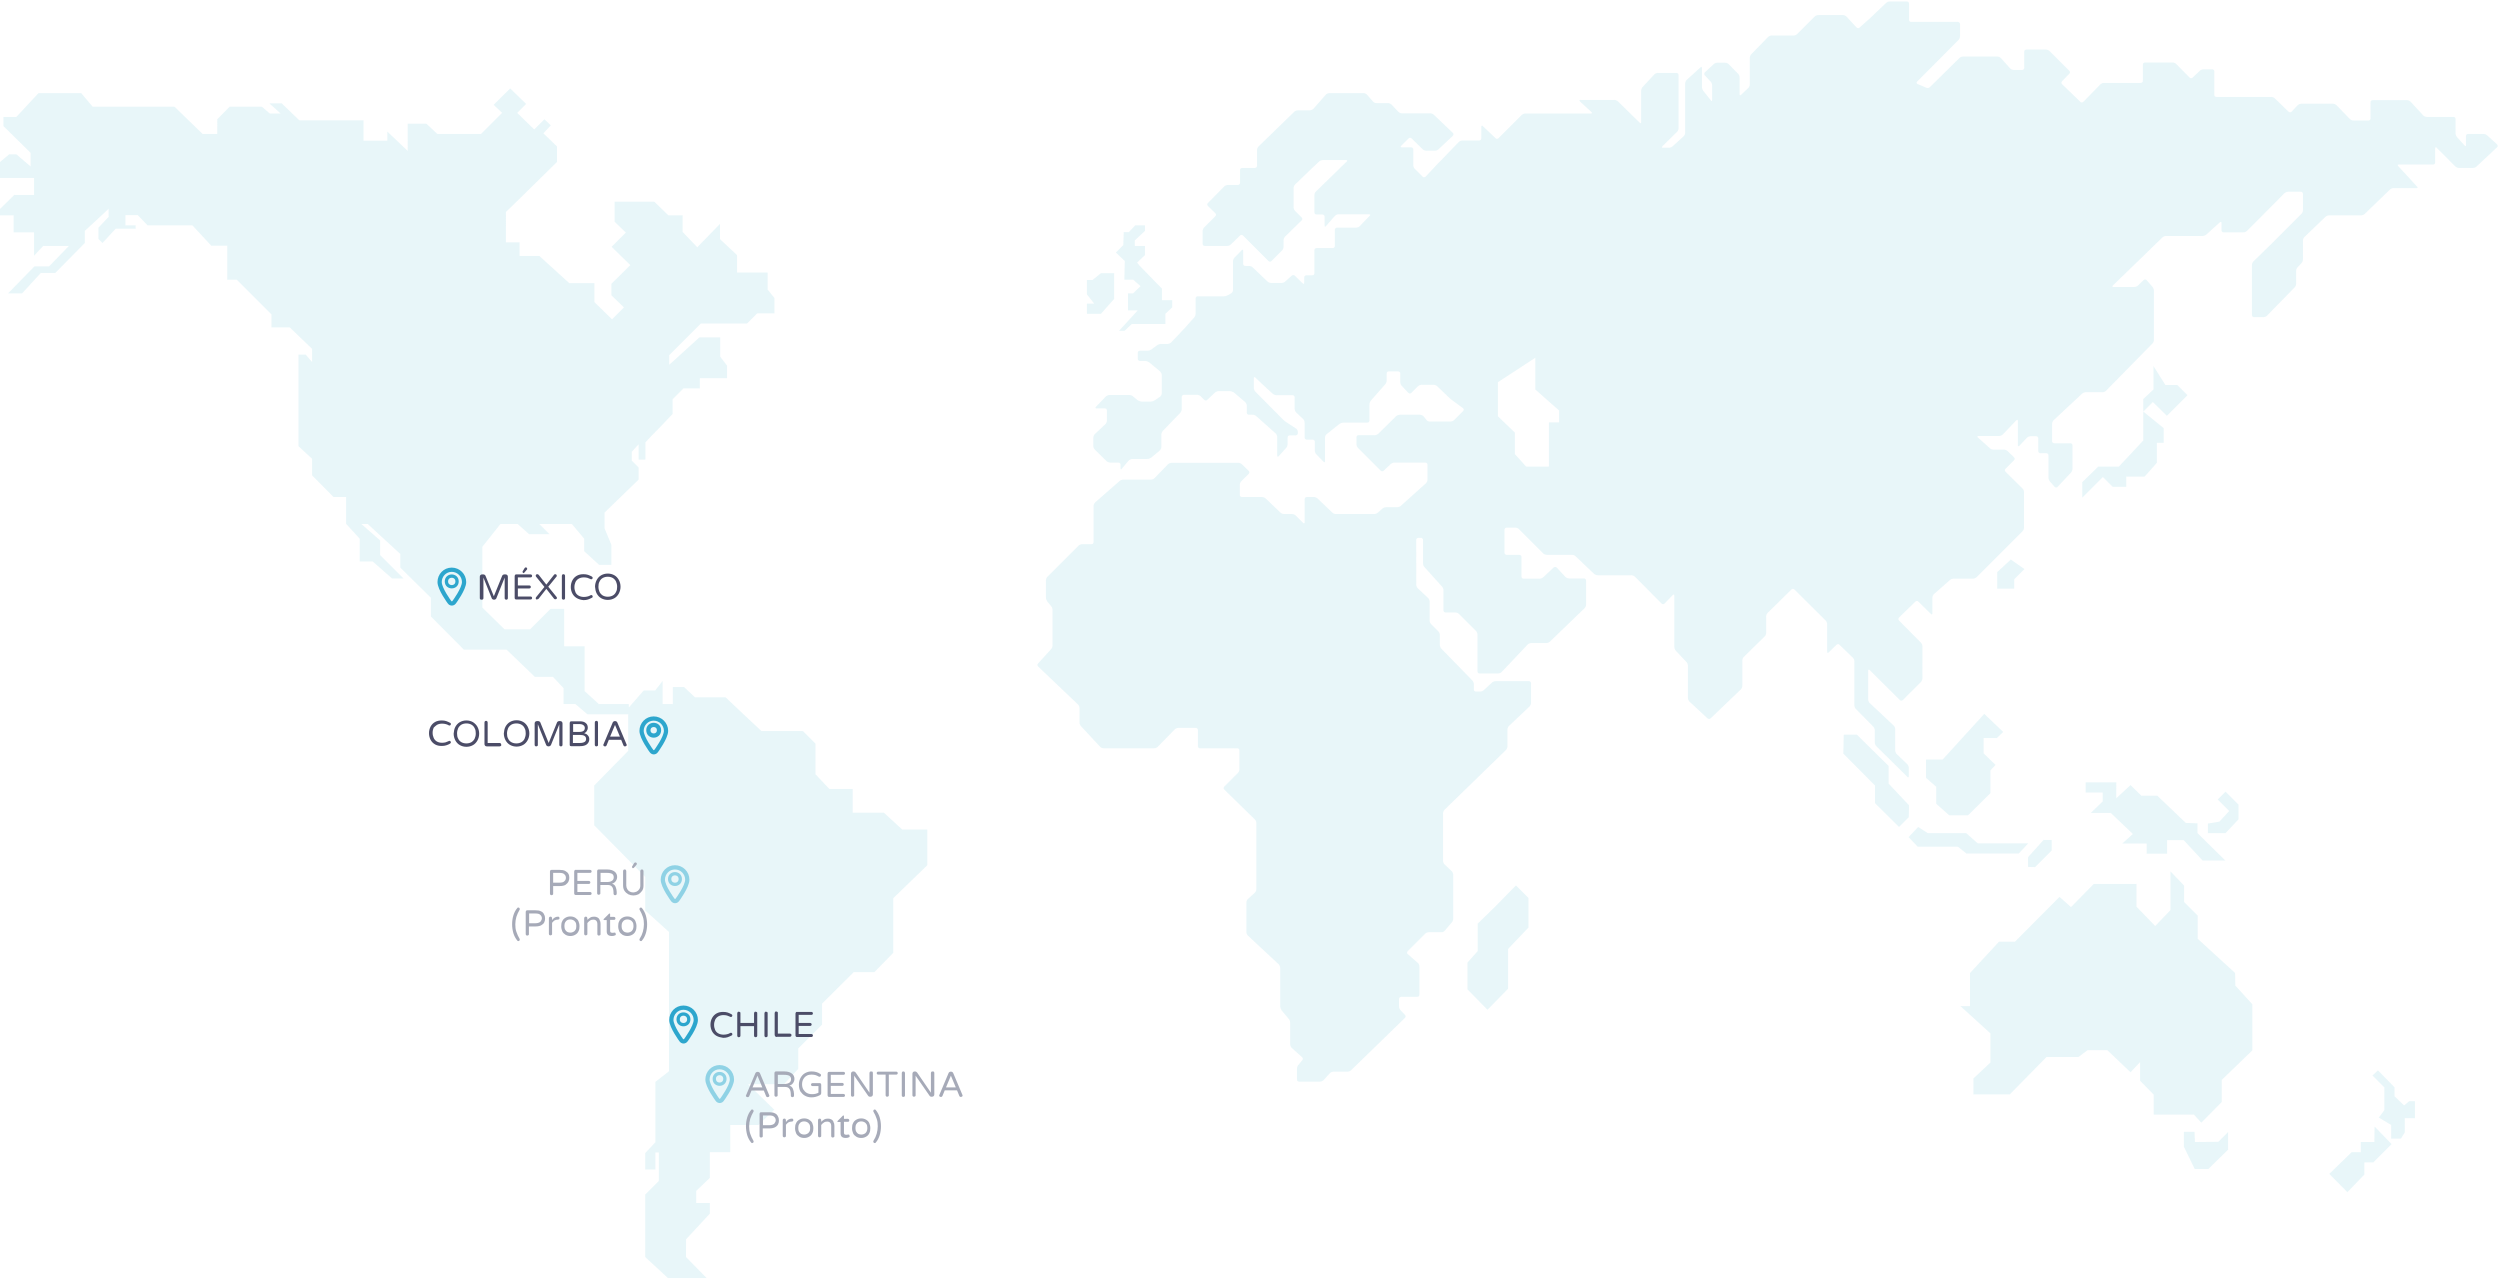 <?xml version="1.0" encoding="utf-8"?>
<!-- Generator: Adobe Illustrator 18.0.0, SVG Export Plug-In . SVG Version: 6.00 Build 0)  -->
<!DOCTYPE svg PUBLIC "-//W3C//DTD SVG 1.1//EN" "http://www.w3.org/Graphics/SVG/1.1/DTD/svg11.dtd">
<svg version="1.1" id="Layer_1" xmlns:x="http://ns.adobe.com/Extensibility/1.0/" xmlns:i="http://ns.adobe.com/AdobeIllustrator/10.0/" xmlns:graph="http://ns.adobe.com/Graphs/1.0/"
	 xmlns="http://www.w3.org/2000/svg" xmlns:xlink="http://www.w3.org/1999/xlink" x="0px" y="0px" viewBox="0 0 1176 602"
	 enable-background="new 0 0 1176 602" xml:space="preserve">
<g>
	<path fill="#8FD2E5" fill-opacity="0.2" d="M898,378.8l-9.6-10.2v-8.3l-14.9-14.7h-6.2l-0.2,8.9l14.9,15v8.3l11.3,11.2l4.6-4.6
		L898,378.8L898,378.8z M913.8,357.3H906v8.6l4.8,4.2v8l6.1,5.4h8.9l10.5-10.4v-10.7l2.4-2.6l-5.6-5.4v-7.2h6.2l3-2.9l-8.9-8.5
		L913.8,357.3z M935.4,401.5h14.2l4.5-4.8h-23.8l-5.4-4.8h-18.1l-4.5-2.9l-4.5,4.8l4.3,4.5H921l4,3.2H935.4z M1028.2,387.1
		l-13.4-12.8h-7.5l-5.1-5l-6.7,6.2V368h-14.4v4.8h8v4.2l-5.6,5.4h9.4l10.4,9.9l-5,4.5h11.5v4.8h9.6v-6.4h7.8l8.9,9.6h10.7
		l-13.1-12.9v-4.6L1028.2,387.1L1028.2,387.1z M511.3,131.6v6.9l3.4,4.3h-3.4v4.8h6.6l6.2-7v-12.1h-6.2l-4,3.2H511.3L511.3,131.6z
		 M528.9,131.6h4.2l3.4,3l-3.5,3.4h-2.4v8h4.6l-8.8,9.6h2.6l3.4-3.2h15.8v-4.8l3.2-3v-3.4h-4.8v-5.4l-10.7-11l-1-1.3l3.7-3.5v-4.3
		h-4.8v-2.6l4.8-4.5v-2.6h-4.6l-3,3.2h-2.4l-0.2,6.1l-3.5,3.5l4.2,4L528.9,131.6L528.9,131.6z M415.8,382.3h-14.7v-11.2h-11
		l-6.5-6.9v-14.4l-5.9-5.9h-19.5l-7.5-7l-9.4-8.9h-14.4l-5.1-4.8h-5.3v8h-4.8v-10.9l-3.5,4.5h-5.4l-7,8v-1.6h-14.1l-6.7-6.1v-21.1
		h-9.6v-17.6H259l-9.6,9.6h-12.1l-10.4-10.2v-28.6l8.5-10.7h8.1l5.4,4.8h9.6l-4.8-4.8h15.3l5.8,6.9v5.9l7,6.4h5.8v-9.4l-3.2-7.7
		v-7.5l16-15.5v-5.7l-3.2-3.2v-4.2l3.2-3.5v7.2h3.2v-8.1l2.7-2.9l4.8-4.9l5.3-5.6v-6.9l5.1-5.1h7.7v-4.8h12.8V172l-3.2-4.2v-9.1H329
		l-14.2,12.9v-4.5l14.9-14.9h21.7l4.8-4.8h8.1v-7.2l-3.2-4v-8h-14.4V120l-8-7.5v-7.2l-10.7,11l-6.9-7.2v-7.8h-6.7l-6.6-6.4h-18.7
		v9.4l5.3,5.1l-6.7,6.7l8.8,8.6l-8.9,8.8v5.4l5.9,5.7l-5.6,5.6l-8.3-8.1v-8.9h-11.8l-14.1-12.8h-9.3v-6.4h-6.4V99.7l6.9-6.7
		L262,76.2v-7.3l-6.4-6.2l3.5-3.7l-3-2.9l-4.8,4.8l-8-7.8l4.2-4.2l-7.5-7.3l-7.8,7.7l4,3.8l-9.9,9.9h-20.6l-5.1-4.8h-8.8V71
		l-9.6-9.1v4.3H171v-9.6h-30.2l-8.3-8h-5.8l5.3,4.8h-5.1l-3.7-3.2H108l-5.8,5.9V63h-6.9L82.1,50.2H43.6l-5.4-6.4H18.1L7.7,55H1.6
		v4.3l12.8,12.6v6.4l-6.7-5.7H4.3L0,76.2v7.5h16v8H6.7L0,98.3v3h6.4v8H16v11l4.3-4.6h12.1l-9.3,9.6h-6.9L3.8,138h6.6l8.8-9.6H26
		l13.9-14.1v-5.7l6.4-5.9l4.8-4.5v3.8l-4.8,5.1v5.3l1.9,1.9l6.2-6.7h9.4v-1.6h-4.8v-4.8h5.8l4.6,4.8h21.1l8.9,9.6h7.5v16h4.5
		l16.3,16.3v6.1h8.6l10.5,10.1v6.2l-3-3.5h-3.4v43.1l6.4,5.9v7.8l10.1,10.2h5.9v12.6l6.4,7v10.7h6.1l9.1,8h5.4l-8.6-8.6l-2.4-2.4
		v-6.9l-8.8-7.7h3l15.3,14.1v6.4l14.4,14.2v8.8l15.5,15.6h20.1l13.3,12.8h8.5l5,5.3v7.5h5.6l5.6,4.8h19.2v17.2l-16,16.3v18.7
		l24,24.3v15.8l11.2,10.1v65.5l-6.4,5v28.4l-4.8,5.1v7.7h4.8v-8h1.6v13.4l-6.4,6.4v29.4l10.7,9.9h18.2l-9.7-9.9V583l11.2-12.1v-5
		h-6.4v-5.7l6.4-6.1V542h9.6v-12.8h13.3l7.4-7.2l-12.3-12h16.9l6.7-7.2v-9.6l11.2-11.2v-9.9l14.9-14.8h9.7l8.9-9.1v-25.7l16-15.5
		v-16.8h-11.8L415.8,382.3L415.8,382.3z M703.4,426.4l-8.3,8.1v12.9l-4.8,5.4v12.6l9.4,9.6l9.7-9.9v-18.7l9.6-10.1v-13.9l-5.9-5.9
		L703.4,426.4L703.4,426.4z"/>
	<path fill="#8FD2E5" fill-opacity="0.2" d="M1161,63c-0.6,0-1,0.4-1,1v4.2c0,0.6-0.3,0.7-0.7,0.2l-3.5-3.9
		c-0.4-0.4-0.7-1.2-0.7-1.8V56c0-0.6-0.4-1-1-1h-12.5c-0.6,0-1.3-0.3-1.7-0.7l-6-6.5c-0.4-0.4-1.1-0.7-1.7-0.7h-16.1
		c-0.6,0-1,0.5-1,1c0,0,0,0,0,0v7.6c0,0.6-0.5,1-1,1h-7c-0.5,0-1.3-0.3-1.7-0.7l-6.3-6.5c-0.4-0.4-1.1-0.7-1.7-0.7h-14.9
		c-0.6,0-1.3,0.3-1.7,0.7l-2.8,3c-0.4,0.4-1,0.4-1.4,0.1c0,0,0,0,0,0l-6.5-6.3c-0.4-0.4-1.2-0.7-1.7-0.7h-25.8c-0.6,0-1-0.4-1-1
		V33.6c0-0.6-0.5-1-1-1h-4.1c-0.6,0-1.3,0.3-1.7,0.7l-3.4,3.2c-0.4,0.4-1,0.4-1.4,0l-6.3-6.4c-0.4-0.4-1.1-0.7-1.7-0.7h-13
		c-0.6,0-1,0.5-1,1V38c0,0.6-0.4,1-1,1c0,0,0,0,0,0h-17.3c-0.6,0-1.3,0.3-1.7,0.7l-8,8.2c-0.4,0.4-1,0.4-1.4,0l-8.6-8.3
		c-0.4-0.4-0.4-1,0-1.4l3.4-3.5c0.4-0.4,0.4-1,0-1.4l-9.3-9.3c-0.4-0.4-1.2-0.7-1.7-0.7h-9.2c-0.6,0-1,0.5-1,1c0,0,0,0,0,0v7.6
		c0,0.6-0.4,1-1,1h-3.9c-0.6,0-1.3-0.3-1.7-0.7l-4.4-4.9c-0.4-0.4-1.1-0.7-1.7-0.7h-16.1c-0.5,0-1.3,0.3-1.7,0.7L907.8,41
		c-0.4,0.4-1.1,0.5-1.6,0.3l-4.2-1.8c-0.5-0.2-0.6-0.7-0.2-1.1l19.5-19.6c0.4-0.4,0.7-1.2,0.7-1.7v-5.8c0-0.5-0.5-1-1-1h-22
		c-0.6,0-1-0.4-1-1V1.7c0-0.6-0.4-1-1-1h-8.1c-0.6,0-1.3,0.3-1.7,0.7l-8,7.6c-0.4,0.4-1.1,1-1.5,1.3l-3,2.7c-0.4,0.4-1,0.3-1.4-0.1
		l-4.7-5.1c-0.4-0.4-1.1-0.7-1.7-0.7h-11.6c-0.6,0-1.3,0.3-1.7,0.7l-8.2,8.2c-0.4,0.4-1.1,0.7-1.7,0.7h-10.3c-0.6,0-1.3,0.3-1.7,0.7
		l-7.9,8.1c-0.4,0.4-0.7,1.2-0.7,1.7v12.5c0,0.6-0.3,1.3-0.7,1.7l-3.4,3.2c-0.4,0.4-0.7,0.2-0.7-0.3v-7.9c0-0.6-0.3-1.3-0.7-1.7
		l-4.4-4.5c-0.4-0.4-1.1-0.7-1.7-0.7h-3.7c-0.6,0-1.3,0.3-1.7,0.7L802,34c-0.4,0.4-0.4,1-0.1,1.4c0,0,0,0,0,0l2.8,3
		c0.4,0.4,0.7,1.2,0.7,1.7V47c0,0.6-0.3,0.7-0.6,0.2l-3.6-4.5c-0.3-0.4-0.6-1.2-0.6-1.8V32c0-0.6-0.3-0.7-0.7-0.3l-6.5,5.9
		c-0.4,0.4-0.7,1.1-0.7,1.7v23.1c0,0.6-0.3,1.3-0.7,1.7l-5.2,4.7c-0.4,0.4-1.2,0.7-1.7,0.7h-2.8c-0.5,0-0.7-0.3-0.3-0.7l6.9-6.8
		c0.4-0.4,0.7-1.1,0.7-1.7v-25c0-0.6-0.5-1-1-1c0,0,0,0,0,0h-8.7c-0.6,0-1.3,0.3-1.7,0.7l-5.5,5.9c-0.4,0.4-0.7,1.2-0.7,1.7v14.8
		c0,0.6-0.3,0.7-0.7,0.3l-10.2-10c-0.4-0.4-1.2-0.7-1.7-0.7h-15.9c-0.6,0-0.7,0.3-0.3,0.7l5.4,5c0.4,0.4,0.3,0.7-0.3,0.7h-30.8
		c-0.5,0-1.3,0.3-1.7,0.7L704.9,65c-0.4,0.4-1,0.4-1.4,0l-6-5.7c-0.4-0.4-0.7-0.2-0.7,0.3v5.5c0,0.6-0.5,1-1,1h-7.9
		c-0.6,0-1.3,0.3-1.7,0.7l-8.2,8.5c-0.4,0.4-1,1-1.4,1.4l-6,6.4c-0.4,0.4-1,0.4-1.4,0c0,0,0,0,0,0l-3.7-3.7
		c-0.4-0.4-0.7-1.2-0.7-1.7v-7.4c0-0.6-0.4-1-1-1c0,0,0,0,0,0h-4.4c-0.6,0-0.7-0.3-0.3-0.7l3.5-3.5c0.4-0.4,1-0.4,1.4,0l5.2,5.1
		c0.4,0.4,1.2,0.7,1.7,0.7h4.1c0.6,0,1.3-0.3,1.7-0.7l6.7-6.3c0.4-0.4,0.4-0.9,0.1-1.3c0,0,0,0-0.1-0.1l-8.9-8.5
		c-0.4-0.4-1.2-0.7-1.7-0.7h-13.3c-0.6,0-1.3-0.3-1.7-0.7l-3.2-3.4c-0.4-0.4-1.1-0.7-1.7-0.7h-5.4c-0.5,0-1.3-0.3-1.6-0.7l-2.9-3.3
		c-0.4-0.4-1.1-0.7-1.6-0.7h-16.1c-0.5,0-1.3,0.3-1.7,0.8l-5.7,6.5c-0.4,0.4-1.1,0.8-1.7,0.8h-5.7c-0.6,0-1.3,0.3-1.7,0.7
		l-16.8,16.3c-0.4,0.4-0.7,1.1-0.7,1.7v7.4c0,0.6-0.5,1-1,1h-6c-0.5,0-1,0.4-1,1v6c0,0.5-0.4,1-1,1c0,0,0,0,0,0h-4.7
		c-0.5,0-1.3,0.3-1.7,0.7l-7.7,7.8c-0.4,0.4-0.4,1,0,1.4c0,0,0,0,0,0l3.5,3.4c0.4,0.4,0.4,1,0,1.4c0,0,0,0,0,0l-5.3,5.3
		c-0.4,0.4-0.7,1.2-0.7,1.7v6c0,0.6,0.5,1,1,1h10.6c0.5,0,1.3-0.3,1.7-0.7l4.3-4.2c0.4-0.4,1-0.4,1.4,0l6.6,6.6l1.4,1.4l4,4
		c0.4,0.4,1,0.4,1.4,0c0,0,0,0,0,0l5-5c0.4-0.4,0.7-1.2,0.7-1.7V113c0-0.6,0.3-1.3,0.7-1.7l4.5-4.4c0.4-0.4,1-1,1.4-1.4l1.9-1.8
		c0.4-0.4,0.4-1,0-1.4c0,0,0,0,0,0l-3.1-3.1c-0.4-0.4-0.7-1.2-0.7-1.7v-9c0-0.6,0.3-1.3,0.7-1.7l8.3-8c0.5-0.5,1-0.9,1.5-1.4
		l1.5-1.4c0.4-0.4,1.2-0.7,1.7-0.7h11c0.5,0,0.7,0.3,0.3,0.7l-2.1,2c-0.5,0.5-1,0.9-1.4,1.4l-11,10.7c-0.4,0.4-0.7,1.1-0.7,1.7v8.1
		c0,0.6,0.4,1,1,1c0,0,0,0,0,0h2.8c0.5,0,1,0.4,1,1v4.2c0,0.6,0.3,0.7,0.7,0.2l4.1-4.7c0.4-0.4,1.1-0.8,1.7-0.8H644
		c0.6,0,0.7,0.3,0.3,0.7l-4.7,4.9c-0.4,0.4-1.1,0.7-1.7,0.7h-9c-0.5,0-1,0.4-1,1v7.6c0,0.6-0.5,1-1,1h-7.6c-0.6,0-1,0.4-1,1v10.8
		c0,0.6-0.4,1-1,1c0,0,0,0,0,0h-2.8c-0.5,0-1,0.4-1,1v2.5c0,0.5-0.3,0.7-0.7,0.3l-3.7-3.6c-0.4-0.4-1.1-0.4-1.5,0l-3,2.7
		c-0.4,0.4-1.2,0.7-1.7,0.7h-5c-0.6,0-1.3-0.3-1.7-0.7l-6.9-6.6c-0.4-0.4-1.2-0.7-1.7-0.7h-1.8c-0.6,0-1-0.4-1-1c0,0,0,0,0,0v-6.1
		c0-0.6-0.3-0.7-0.7-0.3l-3.4,3.5c-0.4,0.4-0.7,1.2-0.7,1.7v13.6c0,0.6-0.4,1.2-0.9,1.5l-1.6,0.9c-0.5,0.3-1.3,0.5-1.9,0.5h-12.2
		c-0.6,0-1,0.4-1,1v7.3c0,0.5-0.3,1.3-0.7,1.7l-2.7,3c-0.4,0.5-0.9,1-1.3,1.5l-6.8,7.2c-0.4,0.4-1.1,0.7-1.7,0.7h-3.1
		c-0.5,0-1.4,0.3-1.8,0.6l-2.7,2c-0.4,0.3-1.2,0.6-1.8,0.6h-3.6c-0.6,0-1,0.4-1,1v2.8c0,0.5,0.4,1,1,1h2.5c0.5,0,1.3,0.3,1.8,0.6
		l5.2,4.3c0.4,0.4,0.8,1.1,0.8,1.6v8.7c0,0.6-0.4,1.3-0.8,1.6l-2.5,1.7c-0.5,0.3-1.3,0.6-1.8,0.6h-4.4c-0.6,0-1.3-0.3-1.8-0.6
		l-2.3-1.9c-0.4-0.4-1.2-0.6-1.8-0.6h-9.2c-0.5,0-1.3,0.3-1.7,0.7l-4.7,4.9c-0.4,0.4-0.2,0.7,0.3,0.7h3.9c0.6,0,1,0.4,1,1
		c0,0,0,0,0,0v4.7c0,0.6-0.3,1.3-0.7,1.7l-5,4.7c-0.4,0.4-0.7,1.1-0.7,1.7v3.9c0,0.6,0.3,1.3,0.7,1.7l5.5,5.4
		c0.4,0.4,1.2,0.7,1.7,0.7h3.9c0.6,0,1,0.4,1,1v1.7c0,0.6,0.3,0.7,0.6,0.2l3.2-3.8c0.4-0.4,1.1-0.8,1.7-0.8h7.1
		c0.6,0,1.4-0.3,1.8-0.6l4-3.3c0.4-0.4,0.8-1.1,0.8-1.6v-6c0-0.5,0.3-1.3,0.7-1.7l8.2-8.5c0.4-0.4,0.7-1.2,0.7-1.7v-5.8
		c0-0.5,0.4-1,1-1c0,0,0,0,0,0h6.2c0.6,0,1.3,0.3,1.7,0.7l1.7,1.7c0.4,0.4,1,0.4,1.4,0l3.6-3.4c0.4-0.4,1.2-0.7,1.7-0.7h5.4
		c0.5,0,1.3,0.3,1.8,0.6l5.3,4.5c0.4,0.4,0.8,1.1,0.8,1.6v3.4c0,0.6,0.4,1,1,1h1.8c0.6,0,1.3,0.3,1.7,0.7l9.1,8.1
		c0.4,0.4,0.7,1.1,0.7,1.7v8.7c0,0.6,0.3,0.7,0.7,0.3l3.5-3.9c0.4-0.4,0.7-1.2,0.7-1.8v-3.1c0-0.6,0.4-1,1-1c0,0,0,0,0,0h2.8
		c0.5,0,1-0.4,1-1v-0.7c0-0.6-0.4-1.2-0.8-1.5l-4.9-3.2c-0.5-0.4-1.1-0.8-1.5-1.3l-12.8-12.9c-0.4-0.4-0.7-1.2-0.7-1.7v-4.6
		c0-0.5,0.3-0.7,0.7-0.3l3.5,3.3l1.5,1.4l3.2,2.9c0.4,0.4,1.2,0.7,1.7,0.7h7.6c0.6,0,1,0.4,1,1v5.4c0,0.5,0.3,1.3,0.7,1.7l3.3,3.1
		c0.4,0.4,0.7,1.1,0.7,1.7v7c0,0.5,0.4,1,1,1c0,0,0,0,0,0h2.8c0.5,0,1,0.4,1,1v4.2c0,0.6,0.3,1.3,0.7,1.7l3.4,3.5
		c0.4,0.4,0.7,0.3,0.7-0.3v-11.1c0-0.6,0.3-1.3,0.8-1.6l6-4.8c0.4-0.3,1.2-0.6,1.8-0.6h11.3c0.6,0,1-0.5,1-1c0,0,0,0,0,0v-7.6
		c0-0.6,0.3-1.3,0.7-1.8l6.7-7.6c0.4-0.4,0.7-1.2,0.7-1.7v-3.4c0-0.6,0.4-1,1-1h4.4c0.6,0,1,0.5,1,1v4.1c0,0.6,0.3,1.3,0.7,1.7
		l3.1,3.3c0.4,0.4,1,0.4,1.4,0c0,0,0,0,0,0l3.1-3.1c0.4-0.4,1.2-0.7,1.7-0.7h5.7c0.6,0,1.3,0.3,1.7,0.7l5.3,5.1
		c0.5,0.5,1,0.9,1.5,1.3l5.3,3.9c0.4,0.3,0.5,0.9,0.1,1.3l-4.3,4.3c-0.4,0.4-1.1,0.7-1.7,0.7h-9.7c-0.5,0-1.3-0.3-1.6-0.8l-1.3-1.6
		c-0.3-0.4-1.1-0.8-1.6-0.8h-9.7c-0.5,0-1.3,0.3-1.7,0.7l-8.3,8.2c-0.4,0.4-1.2,0.7-1.7,0.7h-7.6c-0.6,0-1,0.4-1,1v3.3
		c0,0.5,0.3,1.3,0.7,1.7l10.7,10.7c0.4,0.4,1,0.4,1.4,0l3.3-3.1c0.4-0.4,1.2-0.7,1.7-0.7h14.6c0.6,0,1,0.5,1,1v7
		c0,0.5-0.3,1.3-0.7,1.7L659,237.9c-0.4,0.4-1.2,0.7-1.7,0.7h-5.4c-0.5,0-1.3,0.3-1.7,0.7l-2,1.8c-0.4,0.4-1.2,0.7-1.7,0.7h-18.1
		c-0.6,0-1.3-0.3-1.7-0.7l-6.9-6.6c-0.4-0.4-1.2-0.7-1.7-0.7h-3.4c-0.5,0-1,0.4-1,1v10.9c0,0.5-0.3,0.7-0.7,0.3l-3.5-3.5
		c-0.4-0.4-1.1-0.7-1.7-0.7H604c-0.6,0-1.3-0.3-1.7-0.7l-6.9-6.6c-0.4-0.4-1.2-0.7-1.7-0.7h-9.5c-0.6,0-1-0.4-1-1v-4.7
		c0-0.6,0.3-1.3,0.7-1.7l3.5-3.5c0.4-0.4,0.4-1,0-1.4c0,0,0,0,0,0l-3.2-3.1c-0.4-0.4-1.2-0.7-1.7-0.7h-31.4c-0.6,0-1.3,0.3-1.7,0.7
		l-6.3,6.5c-0.4,0.4-1.1,0.7-1.7,0.7h-13c-0.6,0-1.3,0.3-1.8,0.7l-11.4,10c-0.4,0.4-0.8,1.1-0.8,1.7v17c0,0.6-0.4,1-1,1h-4.4
		c-0.6,0-1.3,0.3-1.7,0.7l-14.6,14.6c-0.4,0.4-0.7,1.2-0.7,1.7v8.1c0,0.6,0.3,1.3,0.6,1.8l1.9,2.3c0.4,0.4,0.6,1.2,0.6,1.8v16.7
		c0,0.6-0.3,1.3-0.7,1.7l-6.1,6.7c-0.4,0.4-0.4,1,0,1.4l18.8,17.9c0.4,0.4,0.7,1.1,0.7,1.7v6.8c0,0.6,0.3,1.3,0.7,1.7l9,9.7
		c0.4,0.4,1.1,0.7,1.7,0.7h23.7c0.6,0,1.3-0.3,1.7-0.7l8-8.2c0.4-0.4,1.1-0.7,1.7-0.7h8.2c0.6,0,1,0.5,1,1v7.6c0,0.6,0.4,1,1,1H582
		c0.6,0,1,0.4,1,1c0,0,0,0,0,0v8.9c0,0.6-0.3,1.3-0.7,1.7l-6.4,6.4c-0.4,0.4-0.4,1,0,1.4c0,0,0,0,0,0l14.4,14.1
		c0.4,0.4,0.7,1.1,0.7,1.7v31c0,0.6-0.3,1.3-0.7,1.7l-3.3,3c-0.4,0.4-0.7,1.1-0.7,1.7v13.8c0,0.6,0.3,1.3,0.7,1.7l14.5,13.5
		c0.4,0.4,0.7,1.1,0.7,1.7v18.1c0,0.5,0.3,1.3,0.6,1.8l3.5,4.2c0.4,0.4,0.6,1.2,0.6,1.8v10c0,0.6,0.3,1.3,0.7,1.7l4.9,4.4
		c0.4,0.4,0.5,1,0.1,1.4l-1.9,2.3c-0.4,0.4-0.6,1.2-0.6,1.8v5c0,0.6,0.4,1,1,1h9.8c0.6,0,1.3-0.3,1.7-0.7l3-3.3
		c0.4-0.4,1.1-0.7,1.7-0.7h6.6c0.6,0,1.3-0.3,1.7-0.7l25.3-24.6c0.4-0.4,0.4-1,0-1.4l-2.1-2.2c-0.4-0.4-0.7-1.2-0.7-1.7v-3.6
		c0-0.6,0.5-1,1-1h7.6c0.6,0,1-0.4,1-1v-13.3c0-0.6-0.3-1.3-0.8-1.7l-4.7-4.1c-0.4-0.3-0.4-0.9-0.1-1.3c0,0,0,0,0.1-0.1l8.2-8.2
		c0.4-0.4,1.2-0.7,1.7-0.7h6c0.5,0,1.3-0.3,1.6-0.8l3.3-3.9c0.4-0.4,0.6-1.2,0.6-1.8v-20.5c0-0.6-0.3-1.3-0.7-1.7l-3.4-3.2
		c-0.4-0.4-0.7-1.1-0.7-1.7v-22.3c0-0.5,0.3-1.3,0.7-1.7l28.9-28.1c0.4-0.4,0.7-1.2,0.7-1.7v-7.9c0-0.6,0.3-1.3,0.7-1.7l9.7-9.2
		c0.4-0.4,0.7-1.1,0.7-1.7v-9.2c0-0.5-0.4-1-1-1c0,0,0,0,0,0h-15.7c-0.6,0-1.3,0.3-1.7,0.7l-3.8,3.5c-0.4,0.4-1.2,0.7-1.7,0.7h-2
		c-0.6,0-1-0.4-1-1c0,0,0,0,0,0v-2.5c0-0.5-0.3-1.3-0.7-1.7l-14.6-15c-0.4-0.4-0.7-1.2-0.7-1.7v-4.7c0-0.6-0.3-1.3-0.7-1.7l-3.4-3.4
		c-0.4-0.4-0.7-1.1-0.7-1.7v-8.9c0-0.6-0.3-1.3-0.7-1.7l-4.9-4.6c-0.4-0.4-0.7-1.1-0.7-1.7V254c0-0.6,0.4-1,1-1h1.2c0.6,0,1,0.5,1,1
		v11.1c0,0.6,0.3,1.3,0.7,1.7l8.2,9.1c0.4,0.4,0.7,1.2,0.7,1.7v9.5c0,0.6,0.4,1,1,1h4.6c0.5,0,1.3,0.3,1.7,0.7l8,8
		c0.4,0.4,0.7,1.1,0.7,1.7v17.3c0,0.6,0.4,1,1,1c0,0,0,0,0,0h8.7c0.6,0,1.3-0.3,1.7-0.7l12.2-12.9c0.4-0.4,1.1-0.7,1.7-0.7h7.1
		c0.6,0,1.3-0.3,1.7-0.7l16.3-15.7c0.4-0.4,0.7-1.1,0.7-1.7v-11.3c0-0.6-0.5-1-1-1h-7c-0.5,0-1.3-0.3-1.7-0.7l-4.1-4.4
		c-0.4-0.4-1-0.4-1.4-0.1c0,0,0,0,0,0l-4.9,4.6c-0.4,0.4-1.2,0.7-1.7,0.7h-7.6c-0.6,0-1-0.4-1-1V262c0-0.5-0.4-1-1-1h-6
		c-0.5,0-1-0.5-1-1v-10.8c0-0.6,0.5-1,1-1h4.1c0.6,0,1.3,0.3,1.7,0.7l11.4,11.4c0.4,0.4,1.2,0.7,1.7,0.7h11.9c0.6,0,1.3,0.3,1.7,0.7
		l8.6,8.2c0.4,0.4,1.2,0.7,1.7,0.7h15.9c0.6,0,1.3,0.3,1.7,0.7l12.5,12.6c0.4,0.4,1,0.4,1.4,0c0,0,0,0,0,0l3.9-4
		c0.4-0.4,0.7-0.3,0.7,0.3v24.2c0,0.5,0.3,1.3,0.7,1.7l5,5.3c0.4,0.4,0.7,1.2,0.7,1.7v15.2c0,0.6,0.3,1.3,0.7,1.7l8.5,7.9
		c0.4,0.4,1,0.4,1.5,0l14.2-13.6c0.4-0.4,0.7-1.1,0.7-1.7v-11.9c0-0.6,0.3-1.3,0.7-1.7l9.8-9.6c0.4-0.4,0.7-1.1,0.7-1.7v-7.7
		c0-0.6,0.3-1.3,0.7-1.7l11.2-11c0.4-0.4,1-0.4,1.4,0l14.7,14.6c0.4,0.4,0.7,1.2,0.7,1.7v13c0,0.6,0.3,0.7,0.7,0.3l3.7-3.6
		c0.4-0.4,1-0.4,1.4,0l6.3,6.1c0.4,0.4,0.7,1.1,0.7,1.7v20.7c0,0.6,0.3,1.3,0.7,1.7l8.2,8.3c0.4,0.4,0.7,1.2,0.7,1.7v5.8
		c0,0.5,0.3,1.3,0.7,1.7l14.6,14.4c0.4,0.4,0.7,0.3,0.7-0.3v-3.9c0-0.6-0.3-1.3-0.7-1.7l-5-4.8c-0.4-0.4-0.7-1.2-0.7-1.7v-10
		c0-0.6-0.3-1.3-0.7-1.7l-11.3-10.6c-0.4-0.4-0.7-1.1-0.7-1.7v-13.5c0-0.5,0.3-0.7,0.7-0.3l14.2,14.1c0.4,0.4,1,0.4,1.4,0l8.5-8.5
		c0.4-0.4,0.7-1.2,0.7-1.7V304c0-0.5-0.3-1.3-0.7-1.7l-10.3-10.4c-0.4-0.4-0.4-1,0-1.4l7.7-7.5c0.4-0.4,1-0.4,1.4,0l5.9,5.8
		c0.4,0.4,0.7,0.3,0.7-0.3v-7.3c0-0.5,0.3-1.3,0.7-1.7l7.5-6.6c0.4-0.4,1.2-0.7,1.7-0.7h9.2c0.5,0,1.3-0.3,1.7-0.7l21.6-21.6
		c0.4-0.4,0.7-1.2,0.7-1.7v-16.7c0-0.6-0.3-1.3-0.7-1.7l-8-7.9c-0.4-0.4-0.4-1,0-1.4c0,0,0,0,0,0l4-4c0.4-0.4,0.4-1,0-1.4
		c0,0,0,0,0,0l-3-2.9c-0.4-0.4-1.2-0.7-1.7-0.7h-5c-0.6,0-1.3-0.3-1.7-0.7l-5.6-5c-0.4-0.4-0.3-0.7,0.3-0.7h9.7
		c0.5,0,1.3-0.3,1.7-0.7l6.4-6.7c0.4-0.4,0.7-0.3,0.7,0.3v11.4c0,0.6,0.3,0.7,0.7,0.3l3.6-3.8c0.4-0.4,1.1-0.7,1.7-0.7h2.6
		c0.6,0,1,0.5,1,1v6c0,0.6,0.4,1,1,1h2.8c0.5,0,1,0.4,1,1v10.5c0,0.6,0.3,1.3,0.7,1.8l2.2,2.5c0.3,0.4,0.9,0.4,1.3,0.1
		c0,0,0.1,0,0.1-0.1l6.3-6.7c0.4-0.4,0.7-1.2,0.7-1.7v-11.1c0-0.6-0.4-1-1-1h-7.6c-0.6,0-1-0.4-1-1c0,0,0,0,0,0v-8.1
		c0-0.6,0.3-1.3,0.7-1.7l13.4-12.5c0.4-0.4,1.2-0.7,1.7-0.7h7.9c0.6,0,1.3-0.3,1.7-0.7l21.8-22.2c0.4-0.4,0.7-1.1,0.7-1.7v-23.2
		c0-0.6-0.3-1.3-0.7-1.8l-2.7-3.1c-0.3-0.4-0.9-0.5-1.3-0.1c0,0,0,0-0.1,0l-2.7,2.6c-0.4,0.4-1.2,0.7-1.7,0.7h-9.8
		c-0.6,0-0.7-0.3-0.3-0.7l23.3-22.6c0.4-0.4,1.2-0.7,1.7-0.7h17.2c0.6,0,1.3-0.3,1.8-0.7l6.3-5.7c0.4-0.4,0.8-0.2,0.8,0.3v3.4
		c0,0.6,0.4,1,1,1h9.3c0.6,0,1.3-0.3,1.7-0.7l4.3-4.3c0.4-0.4,1-1,1.4-1.4l11.9-12c0.4-0.4,1.2-0.7,1.7-0.7h6c0.6,0,1,0.4,1,1v7.7
		c0,0.6-0.3,1.3-0.7,1.7l-12.2,12.2c-0.5,0.5-0.9,0.9-1.4,1.4l-9,8.8c-0.4,0.4-0.7,1.1-0.7,1.7v23.5c0,0.5,0.4,1,1,1c0,0,0,0,0,0
		h4.4c0.6,0,1.3-0.3,1.7-0.7l13-13.3c0.4-0.4,0.7-1.1,0.7-1.7v-6.1c0-0.6,0.3-1.3,0.7-1.7l1.8-1.9c0.4-0.4,0.7-1.2,0.7-1.7v-8.9
		c0-0.6,0.3-1.3,0.7-1.7l9.9-9.5c0.4-0.4,1.2-0.7,1.7-0.7h15.1c0.5,0,1.3-0.3,1.7-0.7l11.8-11.4c0.4-0.4,1.2-0.7,1.7-0.7h10.8
		c0.6,0,0.7-0.3,0.3-0.7l-8.9-9.7c-0.4-0.4-0.2-0.7,0.3-0.7h16.1c0.6,0,1-0.4,1-1v-6.6c0-0.6,0.3-0.7,0.7-0.3l8.8,8.8
		c0.4,0.4,1.1,0.7,1.7,0.7h6.6c0.6,0,1.3-0.3,1.7-0.7l9.6-9c0.4-0.3,0.4-0.9,0.1-1.3c0,0,0,0-0.1-0.1l-4.6-4.2
		c-0.4-0.4-1.2-0.7-1.7-0.7L1161,63L1161,63z M733.4,198.7h-4.8v20.8h-10.7l-5.3-5.9v-10.1l-8-7.7v-16l17.6-11.5v14.9l11.2,9.9
		L733.4,198.7L733.4,198.7z"/>
	<path fill="#8FD2E5" fill-opacity="0.2" d="M987,219.5l-7.5,7.3v7.3l9.7-9.7l4.6,4.6h6.4v-4.8h8.6l5.8-6.5v-9.4h3.2v-6.9l-9.6-7.8
		v13.6l-11.5,12.3L987,219.5z M1018.6,181.1l-5.6-8.9v11l-4.8,4.5v5.9l4.5-4.5l6.6,6.5l9.7-9.7l-4.8-4.8H1018.6z M1051.4,457.7
		l-17.6-16.1v-10.9l-6.4-6.4v-7.7l-6.4-6.7v18.2l-7.2,7.5l-8.8-9.1v-10.7h-20.1l-10.7,10.9l-5.4-4.8L947.8,443h-7.5l-13.6,14.7v15.6
		h-4.5l14.1,12.8v13.7l-8,7.5v7.5h17.1l17.3-17.6h15l4.3-3.2h9.3l10.9,10.4l4.5-4.8v8.8l6.4,6.5v9.4h18.9l3.5,3.8l9.6-9.7v-10.4
		l14.4-13.9v-21.7l-8-8.8L1051.4,457.7L1051.4,457.7z M1032.5,537.2l-0.2-4.8h-5v7l5.1,10.5h6.4l9.3-9.1v-8.3l-4.6,4.6L1032.5,537.2
		L1032.5,537.2z M1116.9,537.2h-6.4v4.8h-4.3l-10.5,10.2l8.5,8.6l8-8.3v-5.7h4.2l8.6-8.6l-8-8.3L1116.9,537.2L1116.9,537.2z
		 M1130.9,520l-4.5-4.3v-4.2l-7.8-8l-2.6,2.4l5.6,5.6v10.7l-2.6,3.5l5.8,3.5v6.4h4.6l1.8-2.9V526h4.8v-8h-2.7L1130.9,520L1130.9,520
		z M947.5,272.5l4.8-4.8l-6.4-4.5l-6.4,5.9v7.8h8L947.5,272.5L947.5,272.5z M957.3,407.9l7.8-7.8v-5h-3.8l-7.3,8.1v4.6L957.3,407.9
		L957.3,407.9z M1038.6,387.4v4.5h8.3l6.1-6.5v-6.9l-6.1-6.1l-3.7,3.7l5.4,5.4l-4.6,5L1038.6,387.4L1038.6,387.4z"/>
</g>
<g transform="translate(206 268)">
	<ellipse fill="none" stroke="#2DA6CD" stroke-width="1.56" cx="6.5" cy="5.5" rx="2.5" ry="2.5"/>
	<path fill="none" stroke="#2DA6CD" stroke-width="2" d="M5.4,15.2c0.6,0.9,1.7,0.9,2.3,0c0,0,4.6-6.2,4.6-9.4S9.7,0,6.5,0
		C3.3,0,0.8,2.6,0.8,5.8S5.4,15.2,5.4,15.2z"/>
</g>
<g transform="translate(315 474)">
	<ellipse fill="none" stroke="#2DA6CD" stroke-width="1.56" cx="6.5" cy="5.5" rx="2.5" ry="2.5"/>
	<path fill="none" stroke="#2DA6CD" stroke-width="2" d="M5.4,15.2c0.6,0.9,1.7,0.9,2.3,0c0,0,4.6-6.2,4.6-9.4S9.7,0,6.5,0
		C3.3,0,0.8,2.6,0.8,5.8S5.4,15.2,5.4,15.2z"/>
</g>
<g transform="translate(301 338)">
	<circle fill="none" stroke="#2DA6CD" stroke-width="2" cx="6.5" cy="5.5" r="2.5"/>
	<path fill="none" stroke="#2DA6CD" stroke-width="2" d="M5.4,15.2c0.6,0.9,1.7,0.9,2.3,0c0,0,4.6-6.2,4.6-9.4S9.7,0,6.5,0
		C3.3,0,0.8,2.6,0.8,5.8S5.4,15.2,5.4,15.2z"/>
</g>
<g transform="translate(332 502)">
	<circle fill="none" stroke="#8FD2E5" stroke-width="1.56" cx="6.5" cy="5.5" r="2.5"/>
	<path fill="none" stroke="#8FD2E5" stroke-width="2" d="M5.4,15.2c0.6,0.9,1.7,0.9,2.3,0c0,0,4.6-6.2,4.6-9.4S9.7,0,6.5,0
		C3.3,0,0.8,2.6,0.8,5.8S5.4,15.2,5.4,15.2z"/>
</g>
<g transform="translate(311 408)">
	<circle fill="none" stroke="#8FD2E5" stroke-width="1.56" cx="6.5" cy="5.5" r="2.5"/>
	<path fill="none" stroke="#8FD2E5" stroke-width="2" d="M5.4,15.2c0.6,0.9,1.7,0.9,2.3,0c0,0,4.6-6.2,4.6-9.4S9.7,0,6.5,0
		C3.3,0,0.8,2.6,0.8,5.8S5.4,15.2,5.4,15.2z"/>
</g>
<path fill="#4B4C67" d="M225.9,281.9c-0.1-0.1-0.2-0.3-0.2-0.5v-10.1c0-0.3,0.1-0.6,0.3-0.8c0.2-0.2,0.5-0.3,0.8-0.3h0.6
	c0.2,0,0.4,0.1,0.6,0.2c0.2,0.1,0.3,0.3,0.4,0.5l3.9,9.6l3.9-9.6c0.1-0.2,0.2-0.4,0.4-0.5c0.2-0.1,0.4-0.2,0.6-0.2h0.6
	c0.3,0,0.6,0.1,0.8,0.3c0.2,0.2,0.3,0.5,0.3,0.8v10.1c0,0.2-0.1,0.4-0.2,0.5c-0.1,0.1-0.3,0.2-0.5,0.2c-0.2,0-0.4-0.1-0.6-0.2
	c-0.1-0.1-0.2-0.3-0.2-0.5v-9.7l-3.9,9.7c-0.1,0.2-0.2,0.4-0.4,0.5c-0.2,0.1-0.4,0.2-0.7,0.2s-0.5-0.1-0.7-0.2
	c-0.2-0.1-0.3-0.3-0.4-0.5l-3.9-9.7v9.7c0,0.2-0.1,0.4-0.2,0.5c-0.1,0.1-0.3,0.2-0.6,0.2C226.2,282.1,226,282,225.9,281.9
	L225.9,281.9z M242.3,281.8c-0.1-0.1-0.2-0.3-0.2-0.5v-10.3c0-0.2,0.1-0.4,0.2-0.6c0.1-0.1,0.3-0.2,0.5-0.2h6.8
	c0.2,0,0.4,0.1,0.5,0.2c0.1,0.1,0.2,0.3,0.2,0.5c0,0.2-0.1,0.4-0.2,0.5c-0.1,0.1-0.3,0.2-0.5,0.2h-6v3.8h5.4c0.2,0,0.4,0.1,0.5,0.2
	c0.1,0.1,0.2,0.3,0.2,0.5c0,0.2-0.1,0.4-0.2,0.5c-0.1,0.1-0.3,0.2-0.5,0.2h-5.4v3.8h6c0.2,0,0.4,0.1,0.5,0.2
	c0.1,0.1,0.2,0.3,0.2,0.5c0,0.2-0.1,0.4-0.2,0.5c-0.1,0.1-0.3,0.2-0.5,0.2h-6.8C242.6,282,242.4,281.9,242.3,281.8L242.3,281.8z
	 M245.9,269.3c-0.1-0.1-0.1-0.2-0.1-0.3c0-0.1,0-0.2,0.1-0.3l0.9-1.5c0.1-0.2,0.3-0.3,0.6-0.3c0.2,0,0.3,0.1,0.4,0.2
	c0.1,0.1,0.2,0.3,0.2,0.5c0,0.2-0.1,0.3-0.2,0.4l-1.2,1.4c-0.1,0.1-0.2,0.2-0.4,0.2C246.1,269.4,246,269.4,245.9,269.3L245.9,269.3z
	 M252.2,281.9c-0.1-0.1-0.2-0.3-0.2-0.5c0-0.2,0.1-0.3,0.2-0.5l3.9-4.8l-3.9-4.8c-0.1-0.1-0.2-0.3-0.2-0.5c0-0.4,0.3-0.7,0.7-0.7
	c0,0,0,0,0,0c0.1,0,0.2,0,0.4,0.1c0.1,0.1,0.2,0.1,0.3,0.2l3.6,4.6l3.6-4.6c0.1-0.2,0.3-0.3,0.6-0.3c0.2,0,0.4,0.1,0.5,0.2
	c0.1,0.1,0.2,0.3,0.2,0.5c0,0.2,0,0.3-0.1,0.4l-3.9,4.8l3.9,4.8c0.1,0.1,0.2,0.3,0.2,0.4c0,0.2-0.1,0.4-0.2,0.5
	c-0.1,0.1-0.3,0.2-0.6,0.2c-0.2,0-0.5-0.1-0.6-0.3l-3.6-4.6l-3.6,4.6c-0.2,0.2-0.4,0.3-0.6,0.3C252.5,282.1,252.4,282,252.2,281.9
	L252.2,281.9z M264.5,281.9c-0.1-0.1-0.2-0.3-0.2-0.5v-10.5c0-0.2,0.1-0.4,0.2-0.6c0.1-0.1,0.3-0.2,0.5-0.2c0.2,0,0.4,0.1,0.6,0.2
	c0.1,0.1,0.2,0.3,0.2,0.6v10.5c0,0.2-0.1,0.4-0.2,0.5c-0.1,0.1-0.3,0.2-0.6,0.2C264.9,282.1,264.7,282,264.5,281.9z M271.4,281.4
	c-0.9-0.5-1.6-1.2-2.1-2.1c-0.5-0.9-0.8-2-0.8-3.2c0-1.2,0.3-2.3,0.8-3.2c0.5-0.9,1.2-1.6,2.1-2.1c0.9-0.5,1.9-0.7,3.1-0.7
	c0.8,0,1.5,0.1,2.1,0.3c0.6,0.2,1.2,0.5,1.8,0.8c0.2,0.1,0.4,0.4,0.4,0.6c0,0.2-0.1,0.3-0.2,0.5c-0.1,0.1-0.3,0.2-0.5,0.2
	c-0.1,0-0.2,0-0.3-0.1c-0.5-0.2-1-0.4-1.5-0.6c-0.5-0.1-1-0.2-1.6-0.2c-1,0-1.8,0.2-2.5,0.6c-0.7,0.4-1.2,1-1.5,1.6
	c-0.3,0.7-0.5,1.5-0.5,2.4s0.2,1.7,0.5,2.4c0.3,0.7,0.9,1.3,1.5,1.6c0.7,0.4,1.5,0.6,2.5,0.6c0.6,0,1.2-0.1,1.6-0.2
	c0.5-0.1,1-0.3,1.5-0.6c0.1,0,0.2-0.1,0.3-0.1c0.2,0,0.4,0.1,0.5,0.2c0.1,0.1,0.2,0.3,0.2,0.5c0,0.3-0.1,0.5-0.4,0.6
	c-0.6,0.3-1.2,0.6-1.8,0.8c-0.6,0.2-1.3,0.3-2.1,0.3C273.3,282.2,272.3,281.9,271.4,281.4L271.4,281.4z M282.8,281.4
	c-0.9-0.5-1.6-1.3-2.1-2.2c-0.5-0.9-0.7-2-0.8-3.2c0-1.2,0.3-2.2,0.8-3.2c0.5-0.9,1.2-1.7,2.1-2.2c0.9-0.5,1.9-0.8,3.1-0.8
	s2.2,0.3,3.1,0.8c0.9,0.5,1.6,1.3,2.1,2.2c0.5,0.9,0.8,2,0.8,3.2c0,1.2-0.3,2.2-0.8,3.2c-0.5,0.9-1.2,1.7-2.1,2.2
	c-0.9,0.5-1.9,0.8-3.1,0.8S283.7,281.9,282.8,281.4L282.8,281.4z M288.3,280.1c0.7-0.4,1.2-1,1.5-1.7c0.4-0.7,0.5-1.5,0.5-2.4
	s-0.2-1.7-0.5-2.4c-0.3-0.7-0.9-1.3-1.5-1.7c-0.7-0.4-1.5-0.6-2.4-0.6c-0.9,0-1.7,0.2-2.4,0.6c-0.7,0.4-1.2,1-1.5,1.7
	c-0.4,0.7-0.5,1.5-0.5,2.4s0.2,1.7,0.5,2.4c0.3,0.7,0.9,1.3,1.5,1.7c0.7,0.4,1.5,0.6,2.4,0.6C286.8,280.7,287.6,280.5,288.3,280.1z
	 M337.1,487.3c-0.9-0.5-1.6-1.2-2.1-2.1c-0.5-0.9-0.8-2-0.8-3.2c0-1.2,0.3-2.3,0.8-3.2c0.5-0.9,1.2-1.6,2.1-2.1
	c0.9-0.5,1.9-0.7,3.1-0.7c0.8,0,1.5,0.1,2.1,0.3c0.6,0.2,1.2,0.5,1.8,0.8c0.2,0.1,0.4,0.4,0.4,0.6c0,0.2-0.1,0.3-0.2,0.5
	c-0.1,0.1-0.3,0.2-0.5,0.2c-0.1,0-0.2,0-0.3-0.1c-0.5-0.2-1-0.4-1.5-0.6c-0.5-0.1-1-0.2-1.6-0.2c-1,0-1.8,0.2-2.5,0.6
	c-0.7,0.4-1.2,1-1.5,1.6c-0.3,0.7-0.5,1.5-0.5,2.4c0,0.9,0.2,1.7,0.5,2.4c0.3,0.7,0.9,1.3,1.5,1.6c0.7,0.4,1.5,0.6,2.5,0.6
	c0.6,0,1.2-0.1,1.6-0.2c0.5-0.1,1-0.3,1.5-0.6c0.1,0,0.2-0.1,0.3-0.1c0.2,0,0.4,0.1,0.5,0.2c0.1,0.1,0.2,0.3,0.2,0.5
	c0,0.3-0.1,0.5-0.4,0.6c-0.6,0.3-1.2,0.6-1.8,0.8c-0.6,0.2-1.3,0.3-2.1,0.3C339,488,338,487.8,337.1,487.3L337.1,487.3z M347,487.7
	c-0.1-0.1-0.2-0.3-0.2-0.5v-10.5c0-0.2,0.1-0.4,0.2-0.6c0.1-0.2,0.3-0.2,0.5-0.2c0.2,0,0.4,0.1,0.6,0.2s0.2,0.3,0.2,0.6v4.5h6.4
	v-4.5c0-0.2,0.1-0.4,0.2-0.6c0.1-0.2,0.3-0.2,0.5-0.2c0.2,0,0.4,0.1,0.6,0.2s0.2,0.3,0.2,0.6v10.5c0,0.2-0.1,0.4-0.2,0.5
	c-0.1,0.1-0.3,0.2-0.6,0.2c-0.2,0-0.4-0.1-0.5-0.2c-0.1-0.1-0.2-0.3-0.2-0.5v-4.5h-6.4v4.5c0,0.2-0.1,0.4-0.2,0.5
	c-0.1,0.1-0.3,0.2-0.6,0.2C347.3,487.9,347.1,487.9,347,487.7L347,487.7z M359.8,487.7c-0.1-0.1-0.2-0.3-0.2-0.5v-10.5
	c0-0.2,0.1-0.4,0.2-0.6c0.1-0.2,0.3-0.2,0.5-0.2c0.2,0,0.4,0.1,0.6,0.2s0.2,0.3,0.2,0.6v10.5c0,0.2-0.1,0.4-0.2,0.5
	c-0.1,0.1-0.3,0.2-0.6,0.2C360.1,487.9,359.9,487.9,359.8,487.7L359.8,487.7z M364.7,487.5c-0.2-0.2-0.3-0.5-0.3-0.8v-10.1
	c0-0.2,0.1-0.4,0.2-0.6c0.1-0.2,0.3-0.2,0.5-0.2c0.2,0,0.4,0.1,0.6,0.2s0.2,0.3,0.2,0.6v9.6h5.6c0.2,0,0.4,0.1,0.6,0.2
	c0.2,0.2,0.2,0.3,0.2,0.6c0,0.2-0.1,0.4-0.2,0.5c-0.1,0.1-0.3,0.2-0.6,0.2h-6C365.2,487.9,364.9,487.8,364.7,487.5L364.7,487.5z
	 M374.4,487.6c-0.1-0.1-0.2-0.3-0.2-0.5v-10.3c0-0.2,0.1-0.4,0.2-0.6c0.1-0.2,0.3-0.2,0.5-0.2h6.8c0.2,0,0.4,0.1,0.5,0.2
	c0.1,0.1,0.2,0.3,0.2,0.5c0,0.2-0.1,0.4-0.2,0.5c-0.1,0.1-0.3,0.2-0.5,0.2h-6v3.8h5.4c0.2,0,0.4,0.1,0.5,0.2
	c0.1,0.1,0.2,0.3,0.2,0.5c0,0.2-0.1,0.4-0.2,0.5c-0.1,0.1-0.3,0.2-0.5,0.2h-5.4v3.8h6c0.2,0,0.4,0.1,0.5,0.2
	c0.1,0.1,0.2,0.3,0.2,0.5c0,0.2-0.1,0.4-0.2,0.5c-0.1,0.1-0.3,0.2-0.5,0.2H375C374.8,487.9,374.6,487.8,374.4,487.6L374.4,487.6z"/>
<g>
	<path fill="none" d="M379.6,527.9c-0.8-0.4-1.8-0.4-2.7,0c-0.4,0.2-0.8,0.5-1,1c-0.3,0.5-0.4,1-0.4,1.8c0,0.7,0.1,1.3,0.4,1.8
		c0.3,0.5,0.6,0.8,1,1c0.8,0.4,1.8,0.4,2.7,0h0c0.4-0.2,0.8-0.6,1.1-1c0.3-0.5,0.4-1.1,0.4-1.8c0-0.7-0.1-1.3-0.4-1.8
		C380.4,528.4,380.1,528.1,379.6,527.9z"/>
	<path fill="none" d="M251.7,429.6h-2.9v4.6h2.9c1.2,0,2-0.2,2.4-0.7c0.5-0.4,0.7-1,0.7-1.6c0-0.6-0.2-1.2-0.7-1.6
		C253.7,429.8,252.9,429.6,251.7,429.6z"/>
	<path fill="none" d="M371.4,506.1c-0.5-0.4-1.3-0.5-2.5-0.5h-3v4.3h3.1c1,0,1.7-0.2,2.3-0.6c0.6-0.4,0.9-0.9,0.9-1.6
		C372.1,507,371.9,506.5,371.4,506.1z"/>
	<path fill="none" d="M296.5,432.9c-0.8-0.4-1.8-0.4-2.7,0c-0.4,0.2-0.8,0.5-1,1c-0.3,0.5-0.4,1-0.4,1.8c0,0.7,0.1,1.3,0.4,1.8
		c0.3,0.5,0.6,0.8,1,1c0.8,0.4,1.8,0.4,2.7,0h0c0.4-0.2,0.8-0.6,1.1-1c0.3-0.5,0.4-1.1,0.4-1.8c0-0.7-0.1-1.3-0.4-1.8
		C297.3,433.4,296.9,433.1,296.5,432.9z"/>
	<polygon fill="none" points="358.6,511.5 356.3,506 354,511.5 354,511.5 	"/>
	<path fill="none" d="M361.7,524.6h-2.9v4.6h2.9c1.2,0,2-0.2,2.4-0.7c0.5-0.4,0.7-1,0.7-1.6c0-0.6-0.2-1.2-0.7-1.6
		C363.7,524.8,362.9,524.6,361.7,524.6z"/>
	<polygon fill="none" points="445,511.5 445,511.5 449.6,511.5 447.3,506 	"/>
	<path fill="none" d="M406.5,527.9c-0.8-0.4-1.8-0.4-2.7,0c-0.4,0.2-0.8,0.5-1,1c-0.3,0.5-0.4,1-0.4,1.8c0,0.7,0.1,1.3,0.4,1.8
		c0.3,0.5,0.6,0.8,1,1c0.8,0.4,1.8,0.4,2.7,0h0c0.4-0.2,0.8-0.6,1.1-1c0.3-0.5,0.4-1.1,0.4-1.8c0-0.7-0.1-1.3-0.4-1.8
		C407.3,528.4,406.9,528.1,406.5,527.9z"/>
	<path fill="none" d="M265.6,411.3c-0.5-0.4-1.3-0.7-2.4-0.7h-2.9v4.6h2.9v0c1.2,0,2-0.2,2.4-0.7c0.5-0.4,0.7-1,0.7-1.6
		C266.3,412.3,266,411.7,265.6,411.3z"/>
	<path fill="none" d="M269.6,432.9c-0.8-0.4-1.8-0.4-2.7,0c-0.4,0.2-0.8,0.5-1,1c-0.3,0.5-0.4,1-0.4,1.8c0,0.7,0.1,1.3,0.4,1.8
		c0.3,0.5,0.6,0.8,1,1c0.8,0.4,1.8,0.4,2.7,0h0c0.4-0.2,0.8-0.6,1.1-1c0.3-0.5,0.4-1.1,0.4-1.8c0-0.7-0.1-1.3-0.4-1.8
		C270.4,433.4,270.1,433.1,269.6,432.9z"/>
	<path fill="none" d="M288,411.1c-0.5-0.4-1.3-0.5-2.5-0.5h-3v4.3h3.1c1,0,1.7-0.2,2.3-0.6c0.6-0.4,0.9-0.9,0.9-1.6
		C288.7,412,288.5,411.5,288,411.1z"/>
	<path fill="#A6AAB8" d="M262.5,431.2L262.5,431.2c-1.1,0-2,0.5-2.8,1.6V432c0-0.2-0.1-0.4-0.2-0.6c-0.2-0.2-0.3-0.2-0.6-0.2
		c-0.2,0-0.4,0.1-0.5,0.2c-0.1,0.2-0.2,0.3-0.2,0.6v7.3c0,0.2,0.1,0.4,0.2,0.5v0c0.1,0.1,0.3,0.2,0.5,0.2c0.2,0,0.4-0.1,0.6-0.2
		c0.2-0.1,0.2-0.3,0.2-0.5v-5.2c0.3-0.4,0.7-0.8,1.1-1.1c0.5-0.3,1-0.4,1.5-0.4h0.1c0.2,0,0.4-0.1,0.6-0.2c0.1-0.1,0.2-0.3,0.2-0.5
		c0-0.2-0.1-0.4-0.2-0.5C262.9,431.2,262.7,431.2,262.5,431.2z"/>
	<path fill="#4B4C67" d="M248.2,348.2c0.5-0.9,0.8-2,0.8-3.2c0-1.2-0.3-2.2-0.8-3.2c-0.5-0.9-1.2-1.7-2.1-2.2
		c-0.9-0.5-1.9-0.8-3.1-0.8s-2.2,0.3-3.1,0.8c-0.9,0.5-1.6,1.3-2.1,2.2c-0.5,0.9-0.7,2-0.8,3.2c0,1.2,0.3,2.2,0.8,3.2
		c0.5,0.9,1.2,1.7,2.1,2.2c0.9,0.5,1.9,0.8,3.1,0.8s2.2-0.3,3.1-0.8C247,349.9,247.7,349.1,248.2,348.2z M245.3,349.1
		c-0.7,0.4-1.5,0.6-2.4,0.6c-0.9,0-1.7-0.2-2.4-0.6c-0.7-0.4-1.2-1-1.5-1.7c-0.4-0.7-0.5-1.5-0.5-2.4c0-0.9,0.2-1.7,0.5-2.4
		c0.3-0.7,0.9-1.3,1.5-1.7c0.7-0.4,1.5-0.6,2.4-0.6c0.9,0,1.7,0.2,2.4,0.6c0.7,0.4,1.2,1,1.5,1.7c0.4,0.7,0.5,1.5,0.5,2.4
		c0,0.9-0.2,1.7-0.5,2.4C246.5,348.1,246,348.7,245.3,349.1z"/>
	<path fill="#A6AAB8" d="M254.5,428.7c-0.7-0.4-1.6-0.5-2.6-0.5H248c-0.2,0-0.4,0.1-0.5,0.2c-0.1,0.2-0.2,0.3-0.2,0.6v10.4
		c0,0.2,0.1,0.4,0.2,0.5v0c0.1,0.1,0.3,0.2,0.5,0.2c0.2,0,0.4-0.1,0.6-0.2c0.2-0.1,0.2-0.3,0.2-0.5v-3.6h3.1c1.1,0,2-0.2,2.6-0.5
		c0.7-0.4,1.2-0.8,1.5-1.4c0.3-0.6,0.4-1.2,0.4-1.8c0-0.6-0.1-1.3-0.4-1.8C255.7,429.5,255.2,429,254.5,428.7z M254.2,433.6
		c-0.5,0.4-1.3,0.7-2.4,0.7h0h0h-2.9v-4.6h2.9c1.2,0,2,0.2,2.4,0.7c0.5,0.4,0.7,1,0.7,1.6C254.9,432.5,254.6,433.1,254.2,433.6z"/>
	<path fill="#4B4C67" d="M259.2,350.4l3.9-9.7v9.7c0,0.2,0.1,0.4,0.2,0.5c0.1,0.1,0.3,0.2,0.6,0.2c0.2,0,0.4-0.1,0.5-0.2
		c0.1-0.1,0.2-0.3,0.2-0.5v-10.1c0-0.3-0.1-0.6-0.3-0.8c-0.2-0.2-0.5-0.3-0.8-0.3H263c-0.2,0-0.4,0.1-0.6,0.2
		c-0.2,0.1-0.3,0.3-0.4,0.5l-3.9,9.6l-3.9-9.6c-0.1-0.2-0.2-0.4-0.4-0.5c-0.2-0.1-0.4-0.2-0.6-0.2h-0.6c-0.3,0-0.6,0.1-0.8,0.3
		c-0.2,0.2-0.3,0.5-0.3,0.8v10.1c0,0.2,0.1,0.4,0.2,0.5v0c0.1,0.1,0.3,0.2,0.5,0.2c0.2,0,0.4-0.1,0.6-0.2c0.2-0.1,0.2-0.3,0.2-0.5
		v-9.7l3.9,9.7c0.1,0.2,0.2,0.4,0.4,0.5c0.2,0.1,0.4,0.2,0.7,0.2C258.6,351.1,259,350.8,259.2,350.4z"/>
	<path fill="#A6AAB8" d="M244.4,428c0.1-0.1,0.1-0.2,0.1-0.4c0-0.2-0.1-0.4-0.2-0.5c-0.1-0.1-0.3-0.2-0.5-0.2c-0.1,0-0.2,0-0.3,0.1
		c-0.1,0-0.2,0.1-0.2,0.2c-0.8,0.9-1.4,2.1-1.8,3.4c-0.4,1.3-0.6,2.7-0.6,4.2c0,1.4,0.2,2.8,0.6,4.2c0.4,1.3,1,2.4,1.8,3.4
		c0.1,0.1,0.2,0.2,0.2,0.2l0,0c0.1,0.1,0.2,0.1,0.3,0.1c0.2,0,0.3-0.1,0.5-0.2c0.1-0.1,0.2-0.3,0.2-0.5c0-0.1,0-0.2-0.1-0.4
		c-0.6-1-1.1-2.1-1.5-3.3c-0.4-1.1-0.5-2.3-0.5-3.5c0-1.2,0.2-2.4,0.5-3.5C243.3,430.1,243.8,429,244.4,428z"/>
	<path fill="#4B4C67" d="M280.5,351.1c0.2,0,0.4-0.1,0.6-0.2c0.2-0.1,0.2-0.3,0.2-0.5v-10.5c0-0.2-0.1-0.4-0.2-0.6
		c-0.2-0.2-0.3-0.2-0.6-0.2c-0.2,0-0.4,0.1-0.5,0.2c-0.1,0.2-0.2,0.3-0.2,0.6v10.5c0,0.2,0.1,0.4,0.2,0.5
		C280.1,351,280.3,351.1,280.5,351.1z"/>
	<path fill="#A6AAB8" d="M297.5,408.3c0.1,0.1,0.2,0.1,0.3,0.1c0.1,0,0.3-0.1,0.4-0.2l1.2-1.4c0.1-0.1,0.2-0.3,0.2-0.4
		c0-0.2-0.1-0.3-0.2-0.5c-0.1-0.1-0.3-0.2-0.5-0.2c-0.3,0-0.4,0.1-0.6,0.3l-0.9,1.5c-0.1,0.1-0.1,0.2-0.1,0.3
		C297.4,408.1,297.4,408.2,297.5,408.3L297.5,408.3z"/>
	<path fill="#4B4C67" d="M284,350.9c0.1,0.1,0.3,0.2,0.6,0.2c0.2,0,0.3,0,0.4-0.1c0.1-0.1,0.2-0.2,0.3-0.3l1.1-2.7h5.8l1.1,2.7
		c0.1,0.1,0.2,0.3,0.3,0.3c0.1,0.1,0.3,0.1,0.4,0.1c0.2,0,0.4-0.1,0.6-0.2c0.1-0.1,0.2-0.3,0.2-0.5c0-0.1,0-0.2-0.1-0.3l-4.3-10.2
		c-0.1-0.2-0.2-0.4-0.4-0.5c-0.2-0.1-0.4-0.2-0.6-0.2h-0.2c-0.2,0-0.4,0.1-0.6,0.2c-0.2,0.1-0.3,0.3-0.4,0.5l-4.3,10.2
		c-0.1,0.1-0.1,0.2-0.1,0.3C283.8,350.5,283.8,350.7,284,350.9L284,350.9z M289.3,341l2.3,5.5H287L289.3,341z"/>
	<path fill="#A6AAB8" d="M389.5,515.8c0.1,0.1,0.3,0.2,0.5,0.2h6.8c0.2,0,0.4-0.1,0.5-0.2c0.1-0.1,0.2-0.3,0.2-0.5
		c0-0.2-0.1-0.4-0.2-0.5c-0.1-0.1-0.3-0.2-0.5-0.2h-6v-3.8h5.4c0.2,0,0.4-0.1,0.5-0.2c0.1-0.1,0.2-0.3,0.2-0.5
		c0-0.2-0.1-0.4-0.2-0.5c-0.1-0.1-0.3-0.2-0.5-0.2h-5.4v-3.8h6c0.2,0,0.4-0.1,0.5-0.2c0.1-0.1,0.2-0.3,0.2-0.5
		c0-0.2-0.1-0.4-0.2-0.5c-0.1-0.1-0.3-0.2-0.5-0.2h-6.8c-0.2,0-0.4,0.1-0.5,0.2c-0.1,0.2-0.2,0.3-0.2,0.6v10.3
		C389.3,515.4,389.4,515.6,389.5,515.8L389.5,515.8z"/>
	<path fill="#A6AAB8" d="M378.6,515.4L378.6,515.4c0.9,0.5,1.9,0.8,3.1,0.8c1.3,0,2.6-0.3,3.9-1c0.2-0.1,0.4-0.2,0.5-0.4
		c0.1-0.2,0.2-0.4,0.2-0.6v-3.9c0-0.2-0.1-0.4-0.2-0.6c-0.2-0.2-0.4-0.2-0.6-0.2h-3.3c-0.2,0-0.4,0.1-0.5,0.2
		c-0.1,0.1-0.2,0.3-0.2,0.5c0,0.2,0.1,0.4,0.2,0.5c0.1,0.1,0.3,0.2,0.5,0.2h2.8v3.1c-0.9,0.5-1.9,0.7-3,0.7c-1,0-1.8-0.2-2.5-0.6
		c-0.7-0.4-1.2-1-1.6-1.6c-0.4-0.7-0.6-1.5-0.6-2.4c0-1,0.2-1.8,0.6-2.5c0.4-0.7,0.9-1.2,1.6-1.6c0.7-0.4,1.5-0.5,2.3-0.5
		c0.6,0,1.2,0.1,1.7,0.2c0.6,0.2,1.1,0.4,1.6,0.7c0.1,0.1,0.2,0.1,0.4,0.1c0,0,0,0,0,0c0.4,0,0.7-0.3,0.7-0.7c0-0.1,0-0.3-0.1-0.4
		c-0.1-0.1-0.1-0.2-0.2-0.2c-0.6-0.4-1.2-0.7-1.9-0.9c-0.7-0.2-1.4-0.3-2.3-0.3c-1.1,0-2.1,0.3-3,0.8c-0.9,0.5-1.6,1.3-2.1,2.2
		c-0.5,0.9-0.8,2-0.8,3.2c0,1.2,0.2,2.2,0.7,3.2C377,514.1,377.7,514.9,378.6,515.4z"/>
	<path fill="#4B4C67" d="M268.7,351h4.1c1.5,0,2.6-0.3,3.3-0.9c0.7-0.6,1.1-1.4,1.1-2.4c0-0.7-0.2-1.3-0.7-1.8c-0.4-0.5-1-0.8-1.7-1
		c0.5-0.2,0.9-0.5,1.2-1c0.3-0.4,0.5-1,0.5-1.6c0-0.9-0.3-1.7-1-2.2c-0.7-0.6-1.6-0.8-2.8-0.8h-4c-0.2,0-0.4,0.1-0.5,0.2
		c-0.1,0.2-0.2,0.3-0.2,0.6v10.3c0,0.2,0.1,0.4,0.2,0.5C268.3,350.9,268.5,351,268.7,351z M269.5,340.6h3.1c0.8,0,1.4,0.2,1.8,0.5
		c0.4,0.3,0.7,0.7,0.7,1.3c0,0.6-0.2,1.1-0.6,1.4c-0.4,0.3-1.1,0.5-2.1,0.5h-2.8V340.6z M269.5,345.7h3.2c2,0,3,0.6,3,1.9
		c0,0.6-0.2,1.1-0.7,1.4c-0.5,0.3-1.2,0.5-2.3,0.5h-3.2V345.7z"/>
	<path fill="#4B4C67" d="M222.5,339.7c-0.9-0.5-1.9-0.8-3.1-0.8s-2.2,0.3-3.1,0.8c-0.9,0.5-1.6,1.3-2.1,2.2c-0.5,0.9-0.7,2-0.8,3.2
		c0,1.2,0.3,2.2,0.8,3.2c0.5,0.9,1.2,1.7,2.1,2.2c0.9,0.5,1.9,0.8,3.1,0.8s2.2-0.3,3.1-0.8c0.9-0.5,1.6-1.3,2.1-2.2
		c0.5-0.9,0.8-2,0.8-3.2c0-1.2-0.3-2.2-0.8-3.2C224.1,341,223.4,340.3,222.5,339.7z M223.3,347.4c-0.3,0.7-0.9,1.3-1.5,1.7
		c-0.7,0.4-1.5,0.6-2.4,0.6c-0.9,0-1.7-0.2-2.4-0.6c-0.7-0.4-1.2-1-1.5-1.7c-0.4-0.7-0.5-1.5-0.5-2.4c0-0.9,0.2-1.7,0.5-2.4
		c0.3-0.7,0.9-1.3,1.5-1.7c0.7-0.4,1.5-0.6,2.4-0.6c0.9,0,1.7,0.2,2.4,0.6c0.7,0.4,1.2,1,1.5,1.7c0.4,0.7,0.5,1.5,0.5,2.4
		C223.8,346,223.6,346.7,223.3,347.4z"/>
	<path fill="#A6AAB8" d="M270.3,409.4c-0.1,0.2-0.2,0.3-0.2,0.6v10.3c0,0.2,0.1,0.4,0.2,0.5v0c0.1,0.1,0.3,0.2,0.5,0.2h6.8
		c0.2,0,0.4-0.1,0.5-0.2c0.1-0.1,0.2-0.3,0.2-0.5c0-0.2-0.1-0.4-0.2-0.5c-0.1-0.1-0.3-0.2-0.5-0.2h-6v-3.8h5.4
		c0.2,0,0.4-0.1,0.5-0.2c0.1-0.1,0.2-0.3,0.2-0.5c0-0.2-0.1-0.4-0.2-0.5c-0.1-0.1-0.3-0.2-0.5-0.2h-5.4v-3.8h6
		c0.2,0,0.4-0.1,0.5-0.2c0.1-0.1,0.2-0.3,0.2-0.5c0-0.2-0.1-0.4-0.2-0.5c-0.1-0.1-0.3-0.2-0.5-0.2h-6.8
		C270.6,409.1,270.4,409.2,270.3,409.4z"/>
	<path fill="#4B4C67" d="M205.5,341c0.7-0.4,1.5-0.6,2.5-0.6c0.6,0,1.2,0.1,1.6,0.2c0.5,0.1,1,0.3,1.5,0.6c0.1,0,0.2,0.1,0.3,0.1
		c0.2,0,0.4-0.1,0.5-0.2c0.1-0.1,0.2-0.3,0.2-0.5c0-0.3-0.1-0.5-0.4-0.6c-0.6-0.3-1.2-0.6-1.8-0.8c-0.6-0.2-1.3-0.3-2.1-0.3
		c-1.1,0-2.2,0.2-3.1,0.7c-0.9,0.5-1.6,1.2-2.1,2.1c-0.5,0.9-0.8,2-0.8,3.2c0,1.2,0.3,2.3,0.8,3.2c0.5,0.9,1.2,1.6,2.1,2.1v0
		c0.9,0.5,1.9,0.7,3.1,0.7c0.8,0,1.5-0.1,2.1-0.3c0.6-0.2,1.2-0.4,1.8-0.8c0.2-0.1,0.4-0.4,0.4-0.6c0-0.2-0.1-0.3-0.2-0.5
		c-0.1-0.1-0.3-0.2-0.5-0.2c-0.1,0-0.2,0-0.3,0.1c-0.5,0.2-1,0.4-1.5,0.6c-0.5,0.1-1,0.2-1.6,0.2c-1,0-1.8-0.2-2.5-0.6
		c-0.7-0.4-1.2-1-1.5-1.7c-0.3-0.7-0.5-1.5-0.5-2.4c0-0.9,0.2-1.7,0.5-2.4C204.3,342,204.9,341.4,205.5,341z"/>
	<path fill="#A6AAB8" d="M267.4,414.7c0.3-0.6,0.4-1.2,0.4-1.8c0-0.6-0.1-1.3-0.4-1.8c-0.3-0.6-0.8-1-1.5-1.4
		c-0.7-0.4-1.6-0.5-2.6-0.5h-3.9c-0.2,0-0.4,0.1-0.5,0.2c-0.1,0.2-0.2,0.3-0.2,0.6v10.4c0,0.2,0.1,0.4,0.2,0.5
		c0.1,0.1,0.3,0.2,0.5,0.2c0.2,0,0.4-0.1,0.6-0.2c0.2-0.1,0.2-0.3,0.2-0.5v-3.6h3.1c1.1,0,2-0.2,2.6-0.5
		C266.6,415.8,267.1,415.3,267.4,414.7z M263.1,415.2L263.1,415.2l-2.9,0v-4.6h2.9c1.2,0,2,0.2,2.4,0.7c0.5,0.4,0.7,1,0.7,1.6
		c0,0.6-0.2,1.2-0.7,1.6C265.1,415,264.3,415.2,263.1,415.2z"/>
	<path fill="#4B4C67" d="M235,349.5h-5.6v-9.6c0-0.2-0.1-0.4-0.2-0.6c-0.2-0.2-0.3-0.2-0.6-0.2c-0.2,0-0.4,0.1-0.5,0.2
		c-0.1,0.2-0.2,0.3-0.2,0.6v10.1c0,0.3,0.1,0.6,0.3,0.8h0c0.2,0.2,0.5,0.3,0.8,0.3h6c0.2,0,0.4-0.1,0.6-0.2c0.2-0.1,0.2-0.3,0.2-0.5
		c0-0.2-0.1-0.4-0.2-0.6C235.4,349.5,235.2,349.5,235,349.5z"/>
	<path fill="#A6AAB8" d="M407.4,526.7c-0.7-0.4-1.4-0.6-2.3-0.6c-0.9,0-1.6,0.2-2.3,0.6c-0.7,0.4-1.2,0.9-1.5,1.6
		c-0.4,0.7-0.5,1.5-0.5,2.4c0,0.9,0.2,1.7,0.5,2.4c0.3,0.7,0.9,1.2,1.5,1.6v0c0.7,0.4,1.4,0.6,2.3,0.6c0.9,0,1.6-0.2,2.3-0.6
		c0.7-0.4,1.2-0.9,1.5-1.6c0.4-0.7,0.5-1.5,0.5-2.4c0-0.9-0.2-1.7-0.5-2.4C408.6,527.6,408.1,527.1,407.4,526.7z M407.6,532.4
		c-0.3,0.5-0.6,0.8-1.1,1h0c-0.8,0.4-1.8,0.4-2.7,0c-0.4-0.2-0.8-0.6-1-1c-0.3-0.5-0.4-1.1-0.4-1.8c0-0.7,0.1-1.3,0.4-1.8
		c0.3-0.5,0.6-0.8,1-1c0.8-0.4,1.8-0.4,2.7,0c0.4,0.2,0.8,0.5,1.1,1c0.3,0.5,0.4,1,0.4,1.8C408,531.4,407.8,532,407.6,532.4z"/>
	<path fill="#A6AAB8" d="M409.7,504c-0.2,0-0.4,0.1-0.5,0.2c-0.1,0.2-0.2,0.3-0.2,0.6v9.2l-6.5-9.5c-0.3-0.3-0.6-0.5-0.9-0.5h-0.2
		c-0.3,0-0.6,0.1-0.8,0.3c-0.2,0.2-0.3,0.5-0.3,0.8v10.1c0,0.2,0.1,0.4,0.2,0.5v0c0.1,0.1,0.3,0.2,0.5,0.2c0.2,0,0.4-0.1,0.6-0.2
		c0.2-0.1,0.2-0.3,0.2-0.5v-9.2l6.6,9.5c0.1,0.1,0.2,0.3,0.4,0.3c0.2,0.1,0.3,0.1,0.5,0.1h0.2c0.3,0,0.6-0.1,0.8-0.3
		c0.2-0.2,0.3-0.5,0.3-0.8v-10.1c0-0.2-0.1-0.4-0.2-0.6C410.1,504.1,409.9,504,409.7,504z"/>
	<path fill="#A6AAB8" d="M399.1,533.7c-0.1,0-0.1,0-0.2,0l-0.1,0c-0.2,0.1-0.5,0.1-0.7,0.1c-0.3,0-0.6-0.1-0.8-0.2
		c-0.2-0.1-0.3-0.4-0.3-0.8v-5.1h1.9c0,0,0,0,0,0c0.4,0,0.6-0.3,0.6-0.7c0-0.2-0.1-0.3-0.2-0.5c-0.1-0.1-0.3-0.2-0.5-0.2H397V525
		c0-0.1,0-0.2-0.1-0.2c-0.1-0.1-0.1-0.1-0.2-0.1c-0.1,0-0.2,0.1-0.3,0.2l-2.3,2.3c-0.1,0.1-0.2,0.2-0.2,0.3c0,0.1,0,0.2,0.1,0.2
		c0.1,0.1,0.1,0.1,0.2,0.1h1.2v5.3l0,0c0,1.5,0.8,2.2,2.5,2.2c0.5,0,1-0.1,1.4-0.3c0.3-0.1,0.4-0.3,0.4-0.6c0-0.2-0.1-0.3-0.2-0.4
		C399.5,533.7,399.3,533.7,399.1,533.7z"/>
	<path fill="#A6AAB8" d="M380.6,526.7c-0.7-0.4-1.4-0.6-2.3-0.6c-0.9,0-1.6,0.2-2.3,0.6c-0.7,0.4-1.2,0.9-1.5,1.6
		c-0.4,0.7-0.5,1.5-0.5,2.4c0,0.9,0.2,1.7,0.5,2.4c0.3,0.7,0.9,1.2,1.5,1.6v0c0.7,0.4,1.4,0.6,2.3,0.6c0.9,0,1.6-0.2,2.3-0.6
		c0.7-0.4,1.2-0.9,1.5-1.6c0.4-0.7,0.5-1.5,0.5-2.4c0-0.9-0.2-1.7-0.5-2.4C381.8,527.6,381.2,527.1,380.6,526.7z M380.7,532.4
		c-0.3,0.5-0.6,0.8-1.1,1h0c-0.8,0.4-1.8,0.4-2.7,0c-0.4-0.2-0.8-0.6-1-1c-0.3-0.5-0.4-1.1-0.4-1.8c0-0.7,0.1-1.3,0.4-1.8
		c0.3-0.5,0.6-0.8,1-1c0.8-0.4,1.8-0.4,2.7,0c0.4,0.2,0.8,0.5,1.1,1c0.3,0.5,0.4,1,0.4,1.8C381.1,531.4,381,532,380.7,532.4z"/>
	<path fill="#A6AAB8" d="M391.1,526.6c-0.5-0.3-1-0.4-1.6-0.4c-0.7,0-1.3,0.1-1.8,0.4c-0.5,0.3-1,0.7-1.4,1.1V527
		c0-0.2-0.1-0.4-0.2-0.6c-0.2-0.2-0.3-0.2-0.6-0.2c-0.2,0-0.4,0.1-0.5,0.2c-0.1,0.2-0.2,0.3-0.2,0.6v7.3c0,0.2,0.1,0.4,0.2,0.5
		c0.1,0.1,0.3,0.2,0.5,0.2c0.2,0,0.4-0.1,0.6-0.2c0.2-0.1,0.2-0.3,0.2-0.5v-5.1c0.4-0.5,0.8-0.9,1.3-1.2c0.4-0.3,1-0.4,1.5-0.4
		c1.2,0,1.9,0.7,1.9,2.1v4.7c0,0.2,0.1,0.4,0.2,0.5c0.1,0.1,0.3,0.2,0.5,0.2c0.2,0,0.4-0.1,0.6-0.2c0.2-0.1,0.2-0.3,0.2-0.5v-4.8
		c0-0.6-0.1-1.2-0.4-1.7C392,527.3,391.6,526.9,391.1,526.6z"/>
	<path fill="#A6AAB8" d="M412,522.2c-0.1-0.1-0.2-0.2-0.2-0.2c-0.1,0-0.2-0.1-0.3-0.1c-0.2,0-0.3,0.1-0.5,0.2
		c-0.1,0.1-0.2,0.3-0.2,0.5c0,0.1,0,0.3,0.1,0.4c0.6,1,1.1,2.1,1.5,3.3c0.4,1.1,0.5,2.3,0.5,3.5c0,1.2-0.2,2.4-0.5,3.5
		c-0.3,1.1-0.8,2.2-1.5,3.3c-0.1,0.1-0.1,0.2-0.1,0.4c0,0.2,0.1,0.4,0.2,0.5v0c0.1,0.1,0.3,0.2,0.5,0.2c0.1,0,0.2,0,0.3-0.1
		c0.1,0,0.2-0.1,0.2-0.2c0.8-0.9,1.4-2.1,1.8-3.4c0.4-1.3,0.6-2.7,0.6-4.2c0-1.4-0.2-2.8-0.6-4.2C413.4,524.3,412.8,523.2,412,522.2
		z"/>
	<path fill="#A6AAB8" d="M438.6,504c-0.2,0-0.4,0.1-0.5,0.2c-0.1,0.2-0.2,0.3-0.2,0.6v9.2l-6.5-9.5c-0.3-0.3-0.6-0.5-0.9-0.5h-0.2
		c-0.3,0-0.6,0.1-0.8,0.3c-0.2,0.2-0.3,0.5-0.3,0.8v10.1c0,0.2,0.1,0.4,0.2,0.5l0,0c0.1,0.1,0.3,0.2,0.5,0.2c0.2,0,0.4-0.1,0.6-0.2
		c0.2-0.1,0.2-0.3,0.2-0.5v-9.2l6.6,9.5c0.1,0.1,0.2,0.3,0.4,0.3c0.2,0.1,0.3,0.1,0.5,0.1h0.2c0.3,0,0.6-0.1,0.8-0.3
		c0.2-0.2,0.3-0.5,0.3-0.8v-10.1c0-0.2-0.1-0.4-0.2-0.6C439,504.1,438.8,504,438.6,504z"/>
	<path fill="#A6AAB8" d="M373.1,509.4c0.4-0.6,0.6-1.2,0.6-1.9c0-1-0.4-1.9-1.2-2.5c-0.8-0.6-1.9-1-3.5-1h-4c-0.2,0-0.4,0.1-0.5,0.2
		c-0.1,0.2-0.2,0.3-0.2,0.6v10.4c0,0.2,0.1,0.4,0.2,0.5l0,0c0.1,0.1,0.3,0.2,0.5,0.2c0.2,0,0.4-0.1,0.6-0.2c0.2-0.1,0.2-0.3,0.2-0.5
		v-3.9h3.5c0.8,0,1.4,0.2,1.8,0.6s0.6,0.8,0.7,1.3s0.2,1,0.2,1.6v0.5c0,0.2,0.1,0.4,0.2,0.6c0.1,0.1,0.3,0.2,0.6,0.2
		c0.2,0,0.4-0.1,0.5-0.2c0.1-0.1,0.2-0.3,0.2-0.5v-0.8c0-0.8-0.2-1.6-0.5-2.4c-0.3-0.8-0.9-1.3-1.7-1.5
		C372.2,510.4,372.7,510,373.1,509.4z M371.3,509.3c-0.6,0.4-1.3,0.6-2.3,0.6h0h0h-3.1v-4.3h3c1.2,0,2,0.2,2.5,0.5
		c0.5,0.4,0.7,0.9,0.7,1.6C372.1,508.4,371.8,509,371.3,509.3z"/>
	<path fill="#A6AAB8" d="M452.7,515l-4.3-10.2c-0.1-0.2-0.2-0.4-0.4-0.5c-0.2-0.1-0.4-0.2-0.6-0.2h-0.2c-0.2,0-0.4,0.1-0.6,0.2
		c-0.2,0.1-0.3,0.3-0.4,0.5l-4.3,10.2c-0.1,0.1-0.1,0.2-0.1,0.3c0,0.2,0.1,0.4,0.2,0.5h0c0.1,0.1,0.3,0.2,0.6,0.2
		c0.2,0,0.3,0,0.4-0.1c0.1-0.1,0.2-0.2,0.3-0.3l1.1-2.7h5.8l1.1,2.7c0.1,0.1,0.2,0.3,0.3,0.3c0.1,0.1,0.3,0.1,0.4,0.1
		c0.2,0,0.4-0.1,0.6-0.2c0.1-0.1,0.2-0.3,0.2-0.5C452.8,515.2,452.8,515.1,452.7,515z M445,511.5L445,511.5l2.3-5.5l2.3,5.5H445z"/>
	<path fill="#A6AAB8" d="M424.9,504c-0.2,0-0.4,0.1-0.5,0.2c-0.1,0.2-0.2,0.3-0.2,0.6v10.5c0,0.2,0.1,0.4,0.2,0.5
		c0.1,0.1,0.3,0.2,0.5,0.2c0.2,0,0.4-0.1,0.6-0.2c0.2-0.1,0.2-0.3,0.2-0.5v-10.5c0-0.2-0.1-0.4-0.2-0.6
		C425.3,504.1,425.1,504,424.9,504z"/>
	<path fill="#A6AAB8" d="M421.6,504.1h-8.5c-0.2,0-0.4,0.1-0.5,0.2c-0.1,0.1-0.2,0.3-0.2,0.5c0,0.2,0.1,0.4,0.2,0.5
		c0.1,0.1,0.3,0.2,0.5,0.2h3.5v9.7c0,0.2,0.1,0.4,0.2,0.5c0.1,0.1,0.3,0.2,0.5,0.2c0.2,0,0.4-0.1,0.6-0.2c0.2-0.1,0.2-0.3,0.2-0.5
		v-9.7h3.5c0.2,0,0.4-0.1,0.5-0.2c0.1-0.1,0.2-0.3,0.2-0.5c0-0.2-0.1-0.4-0.2-0.5C421.9,504.2,421.8,504.1,421.6,504.1z"/>
	<path fill="#A6AAB8" d="M372.5,526.2L372.5,526.2c-1.1,0-2,0.5-2.8,1.6V527c0-0.2-0.1-0.4-0.2-0.6c-0.2-0.2-0.3-0.2-0.6-0.2
		c-0.2,0-0.4,0.1-0.5,0.2c-0.1,0.2-0.2,0.3-0.2,0.6v7.3c0,0.2,0.1,0.4,0.2,0.5c0.1,0.1,0.3,0.2,0.5,0.2c0.2,0,0.4-0.1,0.6-0.2
		c0.2-0.1,0.2-0.3,0.2-0.5v-5.2c0.3-0.4,0.7-0.8,1.1-1.1c0.5-0.3,1-0.4,1.5-0.4h0.1c0.2,0,0.4-0.1,0.6-0.2c0.1-0.1,0.2-0.3,0.2-0.5
		c0-0.2-0.1-0.4-0.2-0.5C372.9,526.2,372.7,526.2,372.5,526.2z"/>
	<path fill="#A6AAB8" d="M297.4,431.7c-0.7-0.4-1.4-0.6-2.3-0.6c-0.9,0-1.6,0.2-2.3,0.6c-0.7,0.4-1.2,0.9-1.5,1.6
		c-0.4,0.7-0.5,1.5-0.5,2.4c0,0.9,0.2,1.7,0.5,2.4c0.3,0.7,0.9,1.2,1.5,1.6c0.7,0.4,1.4,0.6,2.3,0.6c0.9,0,1.6-0.2,2.3-0.6
		c0.7-0.4,1.2-0.9,1.5-1.6c0.4-0.7,0.5-1.5,0.5-2.4c0-0.9-0.2-1.7-0.5-2.4C298.6,432.6,298.1,432.1,297.4,431.7z M297.6,437.4
		c-0.3,0.5-0.6,0.8-1.1,1h0c-0.8,0.4-1.8,0.4-2.7,0c-0.4-0.2-0.8-0.6-1-1c-0.3-0.5-0.4-1.1-0.4-1.8c0-0.7,0.1-1.3,0.4-1.8
		c0.3-0.5,0.6-0.8,1-1c0.8-0.4,1.8-0.4,2.7,0c0.4,0.2,0.8,0.5,1.1,1c0.3,0.5,0.4,1,0.4,1.8C298,436.4,297.8,437,297.6,437.4z"/>
	<path fill="#A6AAB8" d="M289.7,414.4c0.4-0.6,0.6-1.2,0.6-1.9c0-1-0.4-1.9-1.2-2.5c-0.8-0.6-1.9-1-3.5-1h-4c-0.2,0-0.4,0.1-0.5,0.2
		c-0.1,0.2-0.2,0.3-0.2,0.6v10.4c0,0.2,0.1,0.4,0.2,0.5h0c0.1,0.1,0.3,0.2,0.5,0.2c0.2,0,0.4-0.1,0.6-0.2c0.2-0.1,0.2-0.3,0.2-0.5
		v-3.9h3.5c0.8,0,1.4,0.2,1.8,0.6s0.6,0.8,0.7,1.3s0.2,1,0.2,1.6v0.5c0,0.2,0.1,0.4,0.2,0.6c0.1,0.1,0.3,0.2,0.6,0.2
		c0.2,0,0.4-0.1,0.5-0.2c0.1-0.1,0.2-0.3,0.2-0.5v-0.8c0-0.8-0.2-1.6-0.5-2.4c-0.3-0.8-0.9-1.3-1.7-1.5
		C288.8,415.4,289.3,415,289.7,414.4z M287.9,414.3c-0.6,0.4-1.3,0.6-2.3,0.6h0h0h-3.1v-4.3h3c1.2,0,2,0.2,2.5,0.5
		c0.5,0.4,0.7,0.9,0.7,1.6C288.7,413.4,288.4,414,287.9,414.3z"/>
	<path fill="#A6AAB8" d="M281.1,431.6c-0.5-0.3-1-0.4-1.6-0.4c-0.7,0-1.3,0.1-1.8,0.4c-0.5,0.3-1,0.7-1.4,1.1V432
		c0-0.2-0.1-0.4-0.2-0.6c-0.2-0.2-0.3-0.2-0.6-0.2c-0.2,0-0.4,0.1-0.5,0.2c-0.1,0.2-0.2,0.3-0.2,0.6v7.3c0,0.2,0.1,0.4,0.2,0.5
		c0.1,0.1,0.3,0.2,0.5,0.2c0.2,0,0.4-0.1,0.6-0.2c0.2-0.1,0.2-0.3,0.2-0.5v-5.1c0.4-0.5,0.8-0.9,1.3-1.2c0.4-0.3,1-0.4,1.5-0.4
		c1.2,0,1.9,0.7,1.9,2.1v4.7c0,0.2,0.1,0.4,0.2,0.5c0.1,0.1,0.3,0.2,0.5,0.2c0.2,0,0.4-0.1,0.6-0.2c0.2-0.1,0.2-0.3,0.2-0.5v-4.8
		c0-0.6-0.1-1.2-0.4-1.7C282,432.3,281.6,431.9,281.1,431.6z"/>
	<path fill="#A6AAB8" d="M289.1,438.7c-0.1,0-0.1,0-0.2,0l-0.1,0c-0.2,0.1-0.5,0.1-0.7,0.1c-0.3,0-0.6-0.1-0.8-0.2
		c-0.2-0.1-0.3-0.4-0.3-0.8v-5.1h1.9c0,0,0,0,0,0c0.4,0,0.6-0.3,0.6-0.7c0-0.2-0.1-0.3-0.2-0.5c-0.1-0.1-0.3-0.2-0.5-0.2H287V430
		c0-0.1,0-0.2-0.1-0.2c-0.1-0.1-0.1-0.1-0.2-0.1c-0.1,0-0.2,0.1-0.3,0.2l-2.3,2.3c-0.1,0.1-0.2,0.2-0.2,0.3c0,0.1,0,0.2,0.1,0.2
		c0.1,0.1,0.1,0.1,0.2,0.1h1.2v5.3l0,0c0,1.5,0.8,2.2,2.5,2.2c0.5,0,1-0.1,1.4-0.3c0.3-0.1,0.4-0.3,0.4-0.6c0-0.2-0.1-0.3-0.2-0.4
		C289.5,438.7,289.3,438.7,289.1,438.7z"/>
	<path fill="#A6AAB8" d="M302,419.1c0.5-0.7,0.7-1.5,0.7-2.6v-6.7c0-0.2-0.1-0.4-0.2-0.6c-0.2-0.2-0.3-0.2-0.6-0.2
		c-0.2,0-0.4,0.1-0.5,0.2c-0.1,0.2-0.2,0.3-0.2,0.6v6.8c0,0.7-0.2,1.3-0.5,1.7c-0.3,0.5-0.7,0.8-1.2,1.1c-0.5,0.2-1.1,0.4-1.6,0.4
		s-1.1-0.1-1.6-0.4c-0.5-0.2-0.9-0.6-1.2-1.1c-0.3-0.5-0.5-1.1-0.5-1.7v-6.8c0-0.2-0.1-0.4-0.2-0.6c-0.2-0.2-0.3-0.2-0.6-0.2
		c-0.2,0-0.4,0.1-0.5,0.2c-0.1,0.2-0.2,0.3-0.2,0.6v6.7c0,1,0.2,1.9,0.7,2.6c0.5,0.7,1.1,1.2,1.8,1.6h0c1.5,0.7,3.2,0.7,4.7,0
		C300.9,420.3,301.5,419.8,302,419.1z"/>
	<path fill="#A6AAB8" d="M354.4,523c0.1-0.1,0.1-0.2,0.1-0.4c0-0.2-0.1-0.4-0.2-0.5c-0.1-0.1-0.3-0.2-0.5-0.2c-0.1,0-0.2,0-0.3,0.1
		c-0.1,0-0.2,0.1-0.2,0.2c-0.8,0.9-1.4,2.1-1.8,3.4c-0.4,1.3-0.6,2.7-0.6,4.2c0,1.4,0.2,2.8,0.6,4.2c0.4,1.3,1,2.4,1.8,3.4
		c0.1,0.1,0.2,0.2,0.2,0.2v0c0.1,0.1,0.2,0.1,0.3,0.1c0.2,0,0.3-0.1,0.5-0.2c0.1-0.1,0.2-0.3,0.2-0.5c0-0.1,0-0.2-0.1-0.4
		c-0.6-1-1.1-2.1-1.5-3.3c-0.4-1.2-0.5-2.3-0.5-3.5c0-1.2,0.2-2.4,0.5-3.5C353.3,525.1,353.8,524,354.4,523z"/>
	<path fill="#A6AAB8" d="M270.6,431.7c-0.7-0.4-1.4-0.6-2.3-0.6c-0.9,0-1.6,0.2-2.3,0.6c-0.7,0.4-1.2,0.9-1.5,1.6
		c-0.4,0.7-0.5,1.5-0.5,2.4c0,0.9,0.2,1.7,0.5,2.4c0.3,0.7,0.9,1.2,1.5,1.6c0.7,0.4,1.4,0.6,2.3,0.6c0.9,0,1.6-0.2,2.3-0.6
		c0.7-0.4,1.2-0.9,1.5-1.6c0.4-0.7,0.5-1.5,0.5-2.4c0-0.9-0.2-1.7-0.5-2.4C271.8,432.6,271.2,432.1,270.6,431.7z M270.7,437.4
		c-0.3,0.5-0.6,0.8-1.1,1h0c-0.8,0.4-1.8,0.4-2.7,0c-0.4-0.2-0.8-0.6-1-1c-0.3-0.5-0.4-1.1-0.4-1.8c0-0.7,0.1-1.3,0.4-1.8
		c0.3-0.5,0.6-0.8,1-1c0.8-0.4,1.8-0.4,2.7,0c0.4,0.2,0.8,0.5,1.1,1c0.3,0.5,0.4,1,0.4,1.8C271.1,436.4,271,437,270.7,437.4z"/>
	<path fill="#A6AAB8" d="M364.5,523.7c-0.7-0.4-1.6-0.5-2.6-0.5H358c-0.2,0-0.4,0.1-0.5,0.2c-0.1,0.2-0.2,0.3-0.2,0.6v10.4
		c0,0.2,0.1,0.4,0.2,0.5c0.1,0.1,0.3,0.2,0.5,0.2c0.2,0,0.4-0.1,0.6-0.2c0.2-0.1,0.2-0.3,0.2-0.5v-3.6h3.1c1.1,0,2-0.2,2.6-0.5
		s1.2-0.8,1.5-1.4c0.3-0.6,0.4-1.2,0.4-1.8c0-0.6-0.1-1.3-0.4-1.8C365.7,524.5,365.2,524,364.5,523.7z M364.2,528.6
		c-0.5,0.4-1.3,0.7-2.4,0.7h-2.9v-4.6h2.9c1.2,0,2,0.2,2.4,0.7c0.5,0.4,0.7,1,0.7,1.6C364.9,527.5,364.6,528.1,364.2,528.6z"/>
	<path fill="#A6AAB8" d="M302,427.2c-0.1-0.1-0.2-0.2-0.2-0.2c-0.1,0-0.2-0.1-0.3-0.1c-0.2,0-0.3,0.1-0.5,0.2
		c-0.1,0.1-0.2,0.3-0.2,0.5c0,0.1,0,0.3,0.1,0.4c0.6,1,1.1,2.1,1.5,3.3c0.4,1.1,0.5,2.3,0.5,3.5c0,1.2-0.2,2.4-0.5,3.5
		c-0.3,1.1-0.8,2.2-1.5,3.3c-0.1,0.1-0.1,0.2-0.1,0.4c0,0.2,0.1,0.4,0.2,0.5v0c0.1,0.1,0.3,0.2,0.5,0.2c0.1,0,0.2,0,0.3-0.1
		c0.1,0,0.2-0.1,0.2-0.2c0.8-0.9,1.4-2.1,1.8-3.4c0.4-1.3,0.6-2.7,0.6-4.2c0-1.4-0.2-2.8-0.6-4.2C303.4,429.3,302.8,428.2,302,427.2
		z"/>
	<path fill="#A6AAB8" d="M351.1,515.9c0.1,0.1,0.3,0.2,0.6,0.2c0.2,0,0.3,0,0.4-0.1c0.1-0.1,0.2-0.2,0.3-0.3l1.1-2.7h5.8l1.1,2.7
		c0.1,0.1,0.2,0.3,0.3,0.3c0.1,0.1,0.3,0.1,0.4,0.1c0.2,0,0.4-0.1,0.6-0.2c0.1-0.1,0.2-0.3,0.2-0.5c0-0.1,0-0.2-0.1-0.3l-4.3-10.2
		c-0.1-0.2-0.2-0.4-0.4-0.5c-0.2-0.1-0.4-0.2-0.6-0.2h-0.2c-0.2,0-0.4,0.1-0.6,0.2c-0.2,0.1-0.3,0.3-0.4,0.5l-4.3,10.2
		c-0.1,0.1-0.1,0.2-0.1,0.3C350.8,515.5,350.9,515.7,351.1,515.9L351.1,515.9z M356.3,506l2.3,5.5H354h0L356.3,506z"/>
</g>
</svg>
